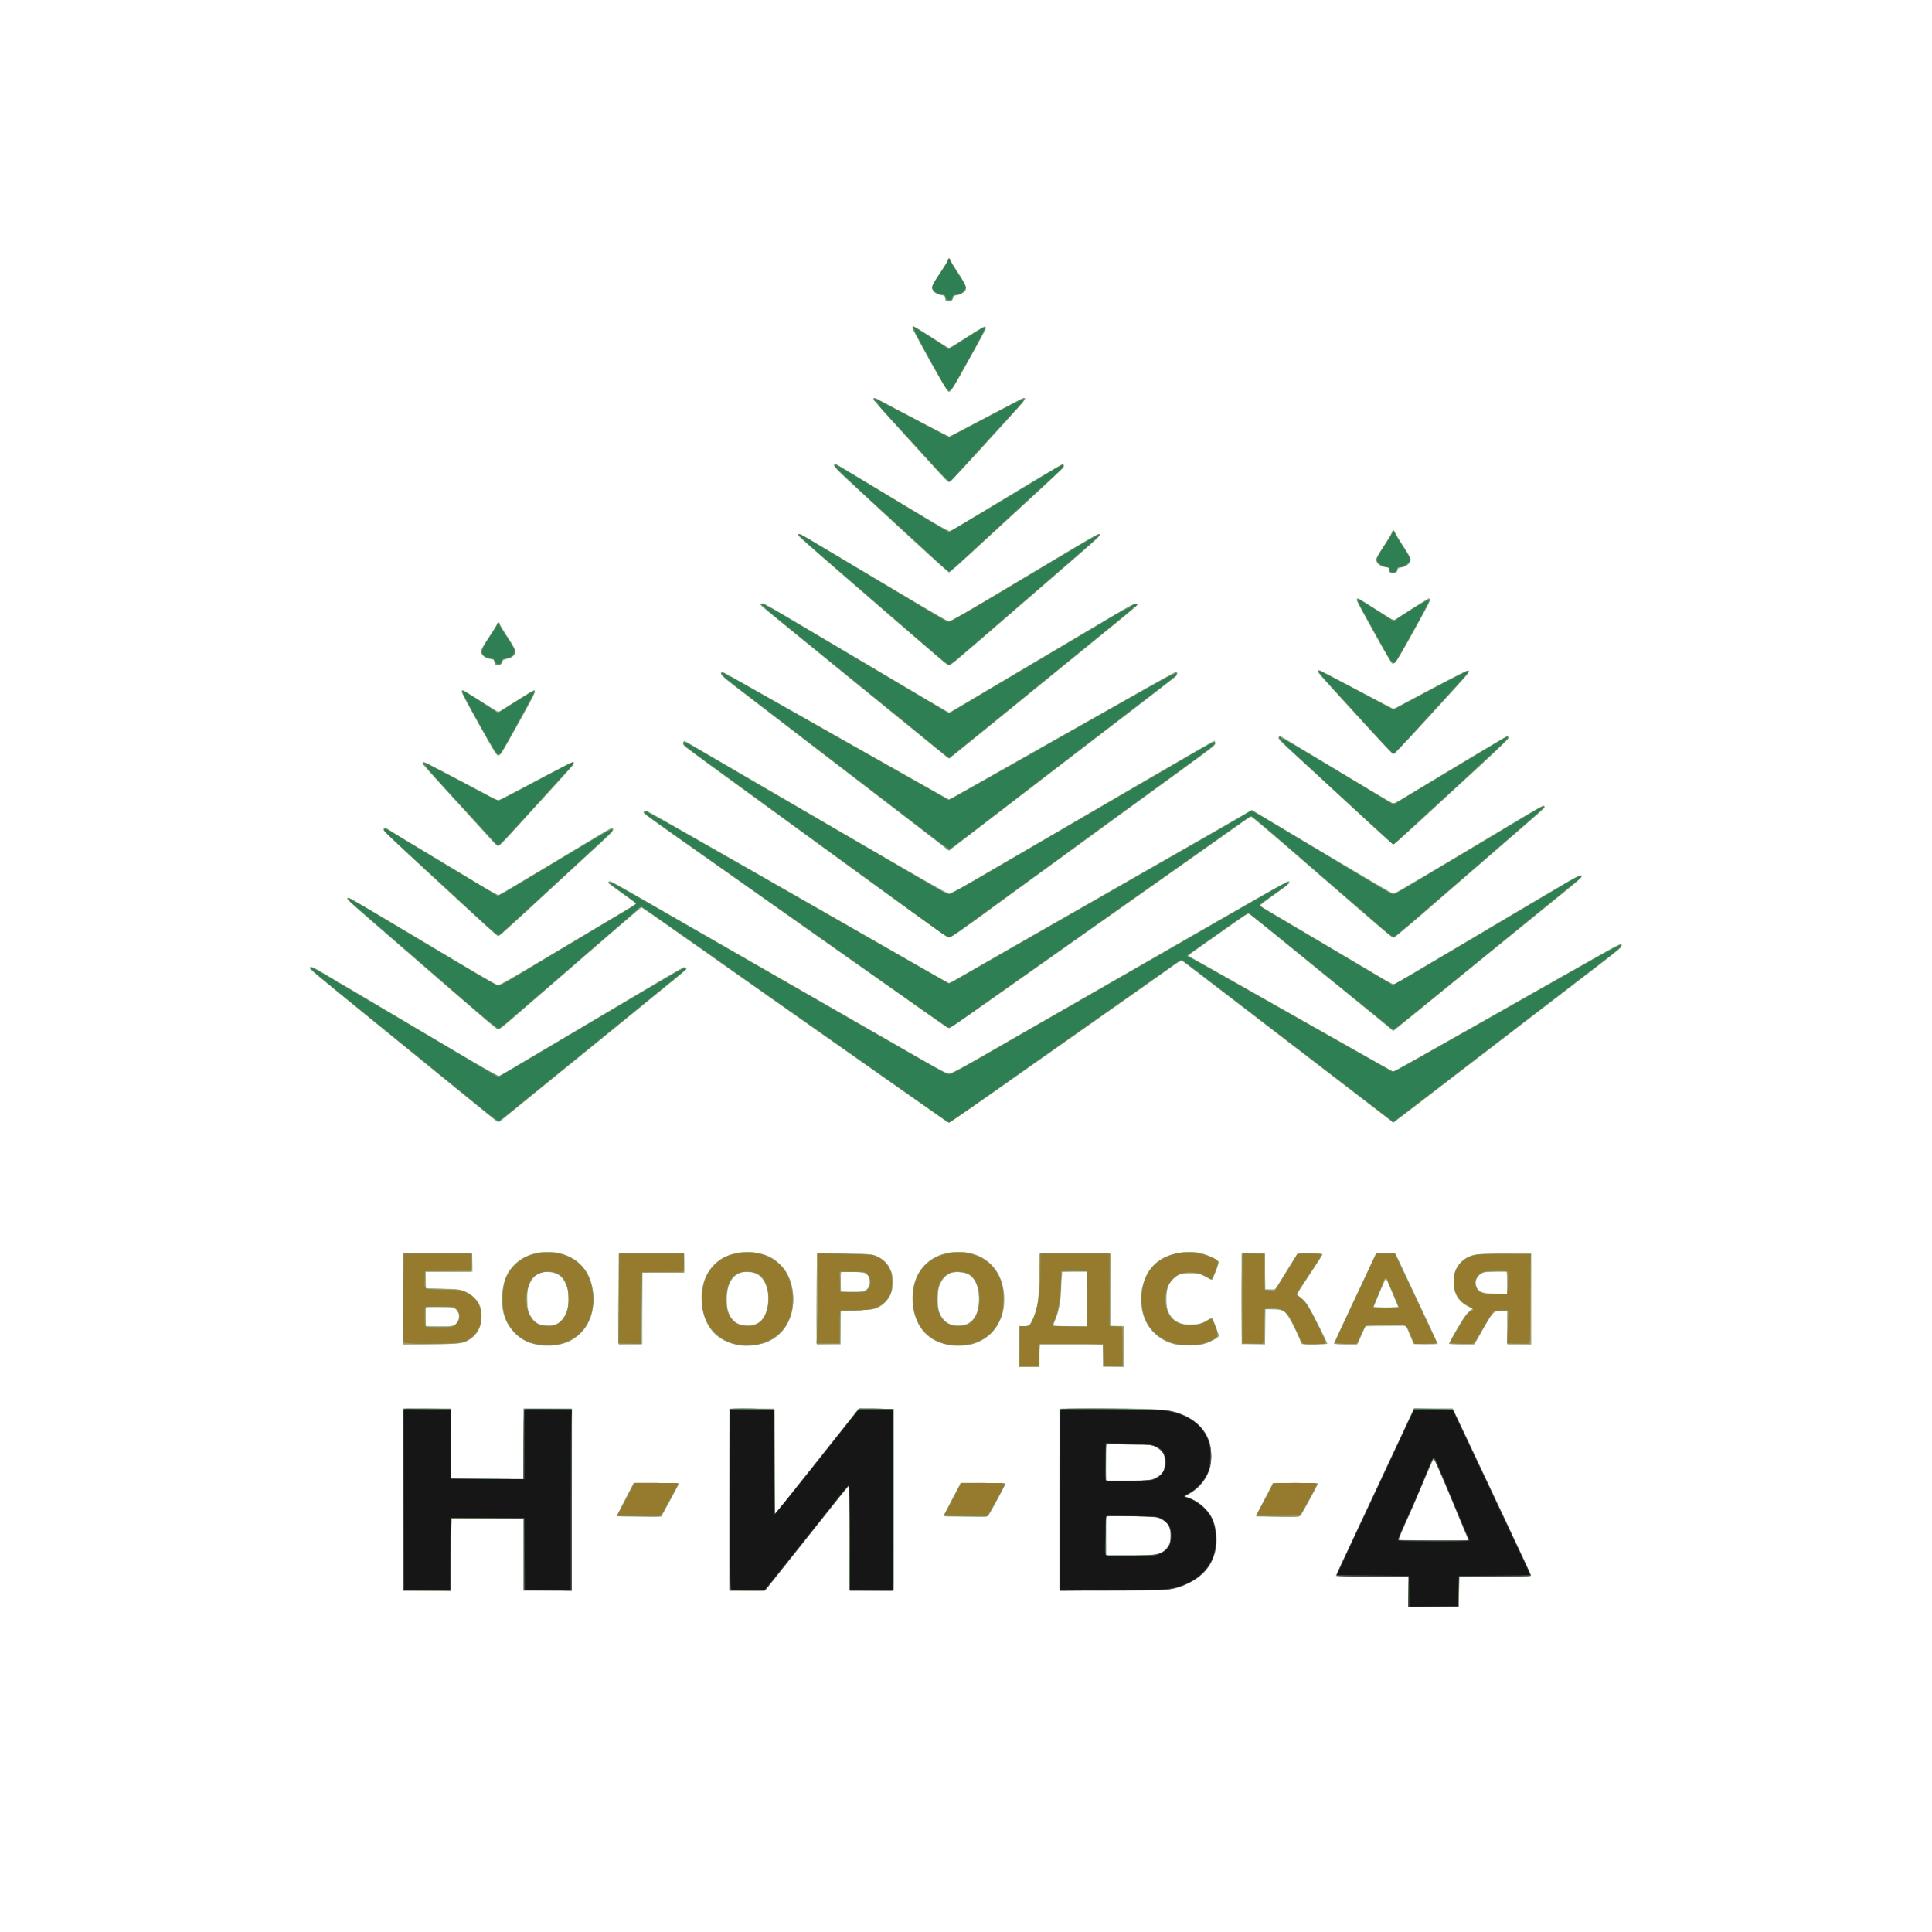 <?xml version="1.0" encoding="utf-8"?> <svg xmlns="http://www.w3.org/2000/svg" xmlns:xlink="http://www.w3.org/1999/xlink" version="1.1" id="Layer_1" x="0px" y="0px" viewBox="0 0 2048 2048" style="enable-background:new 0 0 2048 2048;" xml:space="preserve"> <style type="text/css"> .st0{fill:#BDD0BE;} .st1{fill:#95B29E;} .st2{fill:#A89A5D;} .st3{fill:#609478;} .st4{fill:#967A2D;} .st5{fill:#2E7F54;} .st6{fill:#48494B;} .st7{fill:#161617;} </style> <g transform="matrix(.1 0 0 -.1 0 2048)"> <path class="st0" d="M10044,17718c-4-13-43-76-86-140c-65-96-79-123-76-149c4-39,41-69,95-78c32-5,39-11,41-33c6-48,76-46,86,3 c4,23,11,29,31,29c28,0,85,26,97,44c21,31,5,73-68,184c-42,63-80,126-85,139C10068,17746,10053,17747,10044,17718z M9670,17005 c0-22,355-658,374-670c11-7,22-6,33,1c21,13,373,642,373,667c0,9-5,17-11,17c-12,0-141-78-283-172c-49-32-93-58-97-58 c-5,0-28,13-51,29c-137,93-311,201-324,201C9677,17020,9670,17013,9670,17005z M9260,16246c0-7,124-150,276-317 c153-167,329-361,392-431c64-71,123-128,132-128c10,0,170,167,356,372c496,543,474,518,438,518c-14,0-650-330-755-391l-36-21 l-309,162c-170,89-344,182-386,206C9288,16262,9260,16270,9260,16246z M10930,15366c-184-111-449-270-588-355 c-140-84-262-156-273-158c-13-4-67,23-157,77c-75,46-341,206-590,356c-250,151-460,274-468,274c-35,0-4-44,97-136 c195-180,708-652,896-826c112-104,208-188,213-188c9,0,94,76,451,406c96,88,237,219,315,290c400,368,454,419,454,435 c0,10-3,20-7,22C11268,15566,11114,15477,10930,15366z M14752,14833c-5-16-44-80-86-143c-72-110-84-138-70-175c8-20,48-40,96-49 c31-6,37-11,40-34c2-20,9-28,28-30c31-3,50,9,54,34c2,13,15,22,42,28c52,12,90,40,98,72c6,22-7,47-73,148c-44,66-85,133-90,149 c-6,15-15,27-20,27S14758,14848,14752,14833z M8460,14811c0-5,7-17,16-26c32-32,555-486,1099-955c106-91,252-217,326-281 s142-118,151-122c21-7,1-23,478,389c217,188,447,386,510,440c558,482,620,538,620,551c0,20-18,16-79-18c-65-36-937-557-1276-761 c-143-86-238-138-250-135c-11,2-367,211-792,465c-424,254-778,462-787,462S8460,14816,8460,14811z M14380,14122c0-10,33-76,73-147 c40-72,122-219,182-327s115-200,124-203c8-3,24,4,37,17c25,26,352,610,361,646c3,13,3,26-1,29c-6,7-73-32-257-153l-127-82l-118,75 c-66,41-149,95-185,119C14396,14144,14380,14149,14380,14122z M8064,14079c-9-15-24-1,341-297c153-125,320-261,371-302 s148-120,215-176c68-55,248-201,399-324s347-282,435-354c88-71,175-142,193-158c18-15,37-28,42-28s84,62,177,138 c92,75,222,181,288,234c66,54,163,132,215,175s131,107,176,143c44,36,172,139,284,230c195,159,283,230,678,553 c100,82,182,153,182,158c0,29-71-3-268-120c-224-132-638-378-1032-611c-530-314-597-354-641-381c-25-16-51-29-57-29 c-10,0-267,150-812,475c-85,50-231,137-325,192c-93,55-314,186-490,291c-176,104-330,193-342,196C8080,14088,8069,14086,8064,14079 z M5264,13858c-9-18-43-71-74-118c-69-103-90-142-90-170c0-33,42-68,93-75c40-6,46-10,49-34c2-20,9-27,31-29c32-4,57,13,57,38 c0,13,11,19,39,24c53,8,94,44,94,82c0,19-26,69-81,152c-45,68-82,130-82,137C5300,13893,5280,13889,5264,13858z M13970,13366 c0-17,24-44,299-347c403-442,493-539,501-539c9,0,149,149,510,545c284,311,304,335,291,348c-9,9-272-124-642-324 c-80-44-150-79-157-79c-11,0-366,185-654,341c-70,38-132,69-138,69C13975,13380,13970,13374,13970,13366z M7642,13339 c2-15,36-49,108-104c58-45,377-290,710-545c1194-916,1337-1025,1468-1127l132-103l108,83c59,46,244,189,412,317 c168,129,402,308,520,399c214,164,311,238,592,454c80,61,235,180,345,264c405,311,438,338,441,361c2,13-2,22-9,22s-67-31-134-69 c-66-38-228-129-360-204c-132-74-424-239-650-367c-225-128-464-263-530-300s-201-114-300-170c-341-194-425-240-435-240 c-11,0-66,31-660,367c-223,126-547,309-720,407s-470,266-659,373c-189,108-352,198-363,201C7642,13362,7639,13358,7642,13339z M4896,13161c-4-5-3-17,0-28c17-45,361-656,373-661c30-12,40,3,181,258c32,58,94,170,139,250c80,144,94,180,67,180 c-7,0-95-52-194-115l-181-115l-172,110C4904,13172,4903,13173,4896,13161z M13554,12665c-3-8-3-19,1-24c3-6,106-102,228-213 c122-112,316-291,432-398c409-379,543-500,557-500c12,0,179,150,578,520c58,53,129,119,159,146c279,253,476,443,479,462 c2,12-1,22-7,22c-5,0-155-87-333-194c-295-177-802-483-855-516c-20-13-33-7-160,70c-76,46-322,194-548,330 c-225,136-432,261-459,279C13570,12684,13562,12686,13554,12665z M7243,12614c-12-33-51-3,587-467c129-94,375-273,545-397 c1240-905,1664-1210,1686-1210c21,0,115,65,489,339c88,64,600,437,730,531c58,42,373,271,700,510c327,238,657,478,732,533 c169,123,178,131,171,157c-3,11-7,20-10,20s-145-82-316-181c-172-100-386-224-477-277c-91-52-212-123-270-157s-231-136-385-225 c-286-166-391-227-665-387c-248-145-519-303-600-350c-41-23-86-43-100-43c-15,0-120,55-245,128c-121,71-501,292-845,492 c-521,303-1686,981-1713,997C7253,12629,7247,12624,7243,12614z M6025,12384c-102-52-385-200-554-291c-96-51-181-93-189-93 c-9,0-61,24-116,54c-372,198-658,346-671,346c-8,0-15-5-15-11c0-13,8-22,320-364c129-142,284-312,344-379s115-125,123-129 c20-12,38,2,122,95c42,47,125,139,185,204c236,257,476,521,497,548C6103,12404,6083,12413,6025,12384z M16190,11847 c-1012-607-1402-837-1420-837c-17,0-1386,810-1471,870c-26,18-26,18-85-17c-32-20-642-369-1354-776c-1158-661-1402-801-1709-979 c-46-26-87-48-91-48s-168,93-366,206c-197,114-721,413-1164,667c-443,253-978,559-1190,680c-499,286-496,285-511,270 c-10-10-9-16,1-28c7-8,119-90,249-182c130-91,310-219,401-283c239-169,1749-1234,2125-1498c176-124,347-245,380-269 c37-27,68-43,80-40c19,3,253,166,1548,1081c131,92,330,232,647,456c91,64,296,208,455,321c160,113,322,227,360,254 c39,27,93,66,122,87s58,38,65,38c8,0,225-183,484-407c259-225,592-513,740-640c148-128,276-233,285-233c15,0,278,221,619,521 c41,36,278,241,525,454c248,214,453,394,457,399c8,13,1,26-15,26C16350,11940,16275,11898,16190,11847z M4066,11701c-4-5-3-17,0-25 c7-19,1192-1116,1213-1124c7-2,145,120,401,358c231,214,723,667,783,720c23,21,37,42,37,58c0,18-4,23-16,18c-14-5-328-193-926-555 c-147-88-272-161-277-161s-85,46-178,102c-92,55-343,207-558,336c-214,129-405,245-424,258C4082,11712,4074,11714,4066,11701z M16470,11048c-351-208-831-492-915-543c-38-23-231-137-427-253l-358-212l-237,142c-131,77-263,155-293,173 c-157,92-876,518-880,522c-6,7,24,30,180,141c115,82,153,122,117,122c-7,0-130-67-273-148c-502-287-1232-706-1484-852 c-140-81-487-280-770-442s-634-363-779-447c-165-94-274-151-291-151c-18,0-137,62-321,168c-499,286-1043,599-1284,737 c-126,73-417,239-645,370s-489,281-580,333s-255,147-365,210s-241,139-292,168c-50,30-98,54-107,54c-49,0,13-55,212-189 c34-23,62-45,62-49c-1-4-92-61-203-127s-433-258-716-427c-301-180-525-308-539-308s-39,8-56,19c-900,539-1484,885-1512,897 c-33,14-35,14-32-2c4-21,18-33,673-599c570-492,689-596,817-707c49-43,97-78,107-78c16,0,53,23,87,55c11,10,224,195,510,441 c88,77,236,205,330,286c507,438,590,508,601,503c7-2,89-58,181-123s334-235,537-378c410-289,642-452,970-683 c121-85,301-212,400-281c99-70,241-169,315-221c74-53,281-198,460-324c179-125,336-236,349-247c13-10,31-18,40-18 c15,0,256,167,881,608c85,60,254,179,375,264s299,210,395,278s265,186,375,263s253,178,317,224c76,55,122,82,130,77 c7-5,69-51,138-104s292-224,495-380c204-156,494-379,645-495s429-329,618-474l343-263l122,93c121,93,860,659,1227,941 c335,258,819,629,934,717c125,96,150,124,129,144c-6,7-69-26-193-98c-30-18-95-55-145-82c-49-28-344-195-655-370 c-311-176-757-429-992-562l-427-242l-123,70c-68,38-307,173-533,301c-369,209-750,425-1076,609c-64,36-189,107-277,156 c-89,50-162,93-162,96s35,30,78,59c42,30,184,130,315,222c238,168,239,168,262,151c13-10,99-80,192-155c92-75,222-181,288-235 c67-54,190-154,274-223c85-69,217-176,295-239s214-175,304-248l162-134l278,226c517,422,697,568,1383,1124c267,216,339,279,339,293 C16770,11218,16698,11183,16470,11048z M3280,10222c0-4,15-22,33-39c27-26,642-528,1161-948c250-203,601-489,705-573 c51-42,96-78,100-79c5-2,135,101,497,396c43,36,135,111,204,166c127,104,634,516,1063,865c131,106,236,198,234,204s-10,12-18,14 c-14,3-232-124-869-503c-140-84-356-212-480-285c-344-203-489-289-558-332c-35-22-69-37-76-35c-6,3-86,49-176,102 c-91,54-334,198-540,320s-557,330-780,462s-419,248-437,257C3309,10231,3280,10235,3280,10222z M5674,7195c-126-27-243-115-299-225 c-49-98-68-256-45-381c14-78,71-186,127-243c137-139,385-174,579-82c167,79,254,231,254,445c0,159-42,274-134,366 C6042,7189,5858,7235,5674,7195z M5908,6971c46-23,76-61,97-120c46-131,19-297-62-373c-38-36-73-48-142-48c-83,0-135,30-175,100 c-28,51-31,64-34,166c-4,107-3,114,26,176c32,67,67,100,123,117C5788,7003,5861,6995,5908,6971z M7771,7190 c-230-61-366-285-331-547c32-240,154-376,380-420c69-14,97-15,172-5c255,32,418,222,418,487c0,197-82,356-227,441 C8079,7207,7907,7225,7771,7190z M8019,6975c76-39,124-141,124-260c0-132-51-239-130-271c-18-8-58-14-90-14c-154,1-232,114-217,313 c10,134,55,211,140,243C7891,7003,7977,6997,8019,6975z M10045,7200c-119-25-212-82-280-173c-106-143-124-382-42-560 c77-169,275-272,483-253c180,16,311,101,384,247c58,114,73,242,44,372c-44,193-163,319-345,362C10221,7211,10110,7213,10045,7200z M10259,6975c67-34,109-117,118-232c10-142-36-255-122-294c-48-22-142-25-188-5c-46,19-94,78-112,138c-19,67-19,190,1,257 c21,71,81,137,137,150C10143,7001,10223,6994,10259,6975z M12455,7191c-169-42-277-138-329-291c-67-200-30-404,99-539 c101-106,206-146,385-145c91,1,127,6,175,23c69,25,135,66,135,84c0,16-59,169-70,180c-4,5-34-6-65-24c-49-28-71-33-139-37 c-108-6-160,9-212,62c-96,95-99,312-6,409c49,52,99,71,187,71c84,1,122-10,188-53c22-14,41-21,47-15c13,14,70,162,70,184 c0,24-117,82-198,99C12647,7215,12536,7211,12455,7191z M4270,6712v-483l308,3c306,3,307,3,362,29c112,52,164,134,164,259 c1,41-5,93-13,114c-20,58-82,119-154,152c-59,27-71,29-242,34l-180,5l-3,88l-3,87h502l-3,98l-3,97h-735V6712z M4827,6605 c34-24,47-76,29-118c-25-62-45-68-202-65l-139,3l-3,98l-3,97h148C4773,6620,4810,6617,4827,6605z M6555,6895c-3-165-5-381-3-480 l3-180l128-3l127-3v761h451l-3,103l-3,102h-693L6555,6895z M8655,6897c-3-166-5-383-3-482l3-180l127-3l128-3l2,178l3,178l170,5 c144,5,177,8,216,26c56,26,116,86,140,141c50,109,26,263-51,341c-87,86-168,102-516,101h-212L8655,6897z M9177,6980 c51-33,59-116,14-161c-29-29-30-29-155-29h-126v99c0,70,4,101,13,105C8949,7006,9155,6994,9177,6980z M11017,6960 c-6-252-17-330-63-445c-31-76-56-97-111-93l-38,3l-3-217l-2-218h220v240h670v-240h220l-2,218l-3,217h-130l-5,384l-5,383l-371,2 l-371,1L11017,6960z M11520,6709v-291l-167,3c-93,2-173,5-179,7c-8,2-2,26,16,70c35,82,60,220,60,328c0,45,3,102,6,128l7,46h257 V6709z M13166,7193c-3-4-6-222-6-485v-478h250v372l89-4c71-2,95-7,118-24c27-19,110-170,161-291l23-53h134c75,0,135,4,135,9 c0,19-184,378-217,423c-19,26-49,57-68,68c-19,12-35,25-35,29c0,5,62,102,138,217c160,241,162,220-27,219h-105l-89-140 c-48-77-102-164-119-193c-30-53-30-53-82-50l-51,3l-5,190l-5,190l-116,2C13225,7198,13170,7196,13166,7193z M14581,7182 c-8-15-122-257-204-432c-14-30-73-156-131-280c-58-123-106-228-106-232c0-5,57-7,126-6l127,3l40,93l40,92l191,2c105,1,202,2,216,2 c22,1,29-10,65-96l40-98h128c70,0,127,3,127,6c0,6-317,682-410,877l-42,87h-99C14605,7200,14589,7197,14581,7182z M14707,6903 c3-10,30-75,59-145c30-70,54-129,54-132s-59-6-131-6s-129,4-127,8s30,72,62,150s63,142,68,142S14703,6912,14707,6903z M15745,7190 c-147-8-205-29-268-100c-53-58-67-103-67-207c0-126,51-208,160-256c40-18,43-21,25-31c-38-22-72-68-153-209c-45-78-82-146-82-150 s61-6,136-5l137,3l89,155c49,85,97,163,107,173c13,13,35,19,82,20l64,2v-350l128-3l127-3v971l-182-2 C15947,7197,15811,7194,15745,7190z M15977,6883l-2-118l-125,3c-147,3-177,15-199,78c-13,37-12,44,5,80c30,61,67,74,206,74h117 L15977,6883z M4270,4585v-965l118-1c64-1,179-3,255-5l137-3v317c0,174,3,347,7,385l6,67h757v-760l138-1c75-1,190-3,255-5l117-3 l2,915c1,503,2,938,3,967v52l-257,3l-258,2v-745l-386,3l-386,2l3,368l4,367l-258,3l-257,2V4585z M7730,4587v-964l176-6 c97-3,185-2,194,1c20,8,58,55,775,961l120,152l3-554l2-554l218-6c119-4,227-4,240-1c22,6,22,6,20,968l-3,961l-185,3l-185,2l-46-57 c-155-194-695-874-758-955c-42-53-79-97-83-98c-5,0-8,250-8,555v555h-480V4587z M11230,4586v-964l408-4c484-5,742,4,827,26 c84,23,191,76,253,125c70,56,115,120,149,211c24,65,28,90,28,180c-1,127-21,198-80,285c-46,67-141,137-214,159l-44,12l54,32 c106,61,178,149,210,254c18,58,21,87,17,174c-4,94-8,110-41,178c-62,125-187,219-343,260c-114,30-243,36-731,36h-493V4586z M12255,5139c72-36,97-83,93-171c-4-84-24-113-100-151c-56-28-60-29-276-34c-121-3-226-4-233-1c-11,4-13,43-11,198l3,192l237-4 C12200,5165,12206,5164,12255,5139z M12275,4390c95-29,141-100,133-209c-5-73-40-130-94-156s-162-35-386-34h-198v419l253-4 C12139,4404,12250,4398,12275,4390z M14945,5458c-57-123-297-635-566-1210c-121-258-219-470-219-473s173-5,385-5h385l2-162l3-163 h530l3,163l2,162h380c254,0,380,3,380,10c0,9-285,617-776,1658l-53,112h-412L14945,5458z M15323,4735c63-148,138-328,166-398 s58-141,66-157l16-30h-371c-289,0-370,3-370,13c0,6,23,64,51,127c88,198,301,694,306,713c3,10,9,15,14,10 C15205,5009,15260,4884,15323,4735z M6627,4589c-48-93-85-174-82-180c4-5,102-9,235-9h229l88,162c48,89,91,170,95,180 c7,17-6,18-235,18h-242L6627,4589z M10140,4678c-24-46-64-124-91-174s-46-94-42-97c3-4,109-7,233-7c170,0,230,3,238,13 c14,17,182,330,182,339c0,5-108,8-239,8h-239L10140,4678z M13403,4586c-51-96-93-177-93-180s105-6,234-6c175,0,236,3,244,13 c15,19,182,329,182,338c0,5-107,9-237,9l-238-1L13403,4586z"></path> </g> <g transform="matrix(.1 0 0 -.1 0 2048)"> <path class="st1" d="M10050,17726c0-8-38-71-86-141c-67-101-84-134-82-158c4-38,41-67,96-74c38-5,42-8,42-35c0-28,2-29,37-26 c30,2,38,8,43,28c5,19,14,26,44,31c52,8,90,39,94,75c2,23-15,58-77,153c-44,67-83,131-86,142C10068,17743,10050,17747,10050,17726z M9675,16998c4-13,87-167,184-343c135-243,183-321,198-323c25-4,35,12,221,349c72,130,140,251,151,270c23,37,27,69,10,69 c-6,0-92-52-191-115s-184-115-188-115c-5,0-90,52-188,115c-99,63-185,115-191,115C9673,17020,9671,17012,9675,16998z M9260,16251 c0-14,46-67,355-406c165-180,329-361,365-402c35-40,70-73,78-73c18,0,17-1,367,384c422,464,435,479,435,493c0,21-18,16-104-31 c-45-24-124-66-176-94c-52-27-189-100-304-161c-114-61-211-111-215-111s-181,92-394,205s-392,205-397,205 C9264,16260,9260,16256,9260,16251z M8840,15554c0-19,34-56,143-156c67-62,269-248,447-413c441-407,620-569,629-573 c4-1,107,88,227,199c203,188,367,338,683,629c202,186,295,274,305,288c5,8,4,18-2,24c-11,11-100-41-817-475 c-181-110-344-209-362-219c-32-19-32-19-575,308c-299,179-567,342-596,360C8874,15557,8840,15569,8840,15554z M14754,14834 c-4-14-42-79-85-145c-45-67-79-129-79-143c0-32,53-73,100-78c30-2,35-7,38-30c6-47,82-50,82-3c0,24,17,35,55,35c35,0,85,46,85,78 c0,16-31,73-79,147c-44,66-82,130-86,143C14776,14868,14762,14866,14754,14834z M8460,14810c0-5,91-89,203-186 c111-97,229-200,262-228c653-569,1120-966,1135-966c11,0,52,28,92,62c68,58,364,314,1003,867c143,124,294,254,335,290 c160,137,199,181,151,168c-21-5-206-115-1039-614c-288-172-532-313-543-313s-36,11-57,24c-20,13-318,192-662,396 c-344,205-676,404-739,441C8491,14818,8460,14831,8460,14810z M14385,14131c-7-13-7-13,191-372c91-163,171-302,179-309 c11-9,19-7,38,12c36,36,370,646,363,664c-3,9-11,12-18,8c-25-14-234-147-300-191l-67-44l-98,64c-90,58-179,115-252,160 C14403,14134,14389,14137,14385,14131z M8081,14054c13-14,188-159,389-322c200-164,414-337,475-387c60-49,295-240,520-423 c226-183,450-365,498-405c49-40,91-73,95-75c4-1,115,86,247,193c132,108,332,271,445,362c113,92,237,193,275,225 c39,31,149,121,245,199c490,397,790,644,790,651c0,16-45,7-89-18c-71-42-988-584-1261-747c-47-28-155-92-240-142 c-85-51-212-126-282-168l-127-75l-178,105c-98,58-297,176-443,263c-146,86-366,217-490,290s-355,211-515,305 c-340,202-327,195-356,195C8057,14080,8057,14080,8081,14054z M5270,13867c0-7-38-70-85-141c-47-70-85-136-85-146 c0-46,30-71,102-84c31-6,37-11,40-34c3-24,7-27,38-27c28,0,35,4,40,24c4,18,17,27,48,36c118,35,121,67,17,223c-42,62-80,124-85,137 C5290,13881,5270,13889,5270,13867z M13970,13361c0-10,25-38,465-520c179-196,327-351,337-351c13,0,321,330,756,811 c45,50,52,69,26,69c-15,0-348-173-665-346l-117-63l-123,66C14026,13358,13970,13386,13970,13361z M7645,13350c-10-16,14-43,98-107 c45-35,136-104,202-155c66-50,410-314,765-587c355-272,797-611,982-753c186-143,340-263,343-269c4-5,12-9,20-9s153,107,322,237 s355,273,413,317c147,113,381,292,728,559c164,125,380,291,482,369c426,326,480,370,480,389c0,11-3,19-7,19c-13-1-124-63-1333-748 c-102-58-239-135-305-172c-66-38-267-151-448-253l-327-186l-138,78c-164,93-754,426-1625,920c-351,198-640,361-642,361 S7649,13356,7645,13350z M4902,13130c5-17,46-95,90-173s120-215,169-303c93-169,107-188,131-179c13,5,67,94,164,270 c15,28,69,125,121,217c90,162,105,198,82,198c-9,0-266-159-363-224c-10-7-66,24-195,107c-100,65-188,117-196,117 C4894,13160,4893,13154,4902,13130z M13555,12670c-10-17,15-44,237-247c118-109,384-354,592-545c207-192,381-348,387-348 c10,0,73,56,499,450c146,135,368,339,493,454c146,134,227,215,224,225c-2,9-9,15-17,13c-12-3-517-304-1022-611 c-93-55-172-101-177-101s-94,51-198,114C13465,12742,13564,12684,13555,12670z M7240,12601c0-21,40-51,535-411 c154-112,411-299,570-415c1165-851,1699-1235,1714-1235c21,0,189,118,516,360c44,32,395,288,715,520c58,42,287,209,510,371 c223,163,531,387,685,499c380,276,395,288,395,311c0,27-15,24-89-20c-36-21-196-114-356-206c-159-92-342-198-405-235 s-403-235-755-440s-764-445-915-533c-158-93-285-160-300-160s-371,201-880,498c-470,274-1075,626-1345,783 c-269,157-507,296-527,309C7262,12625,7240,12626,7240,12601z M4480,12392c0-12,77-99,355-403c138-150,292-319,344-376 c51-57,96-103,100-103c13,1,51,41,251,260c112,124,223,245,246,270c181,197,304,337,304,348c0,21-19,14-134-47 c-61-32-236-124-388-205l-277-146l-163,86C4490,12410,4480,12415,4480,12392z M16230,11867c-69-41-267-158-440-262 s-443-265-600-358s-296-177-310-187s-43-27-65-38c-35-18-44-18-70-7c-17,7-354,207-749,444c-396,237-724,431-729,431s-21-8-35-19 c-15-10-317-184-672-386s-685-391-735-420c-49-29-328-189-620-355c-291-167-666-381-832-476c-166-96-307-174-313-174 c-5,0-180,97-387,217c-920,527-2799,1600-2814,1605c-20,8-44-6-35-20c3-6,129-97,279-203c149-105,331-233,402-284 c180-127,432-305,1205-850c366-258,817-576,1003-707c185-131,342-238,348-238s116,74,243,163c127,90,393,278,591,417 s428,301,510,360c83,59,274,194,425,300c301,212,514,362,775,546c94,66,233,165,310,219s186,132,243,172c90,65,106,73,120,61 c9-7,82-69,162-138c135-115,238-205,655-567c624-541,664-575,681-571c11,3,294,241,449,378c67,59,250,218,635,550 c173,150,359,310,413,357c84,73,116,113,89,113C16358,11940,16298,11907,16230,11867z M6435,11678c-170-106-1133-682-1147-685 c-9-3-103,47-215,115c-109,65-375,225-591,356c-216,130-397,236-402,236c-39,0,25-67,332-350c188-173,381-351,428-395 c286-266,425-390,439-393c10-2,176,143,431,379c697,642,790,729,790,744C6500,11711,6485,11709,6435,11678z M16635,11142 c-202-118-1798-1064-1841-1092c-20-12-51,4-390,205c-203,120-400,237-439,260c-180,108-562,333-582,344c-13,6-23,17-22,24 c0,7,70,61,155,121c85,59,154,112,154,116c0,35,7,39-1500-828c-129-74-433-248-675-387s-559-321-705-405c-745-428-717-413-750-402 c-16,6-150,80-297,165c-376,217-751,432-1723,989c-465,267-953,547-1085,623c-479,276-465,269-478,256c-8-8-8-14-2-19 c121-83,285-205,285-213c0-5-8-13-17-17c-17-7-689-408-1192-710c-139-84-234-135-250-135s-318,175-791,459 c-421,252-775,460-787,462c-13,2-23,0-23-6c0-5,129-122,288-258c158-137,357-309,442-384c85-74,233-203,329-285 c96-83,253-219,350-302c97-84,183-153,193-153c9,0,70,46,135,103c65,56,247,212,403,347s323,279,370,321c47,41,196,171,332,288 c136,116,250,216,253,221c4,6,13,10,21,10s152-98,322-217c169-119,388-274,487-343c99-70,326-229,505-355s467-328,640-450 s537-378,807-568c271-191,498-347,504-347c9,0,231,153,752,521c299,211,592,417,1107,779c261,184,501,353,534,377 c32,24,62,43,67,43s75-51,155-112c157-121,193-149,349-268c763-585,1030-790,1358-1042l388-298l342,262c188,144,403,310,479,368 c75,58,176,135,225,172c48,38,282,216,518,398c237,182,493,378,570,437c215,164,285,223,285,239c0,32,58,62-905-482 c-60-34-191-108-290-164s-229-130-290-165c-60-34-281-158-490-277c-468-265-445-253-464-241c-9,6-225,128-481,273 c-256,144-566,320-690,390c-221,126-908,514-964,545c-28,15-28,15,275,229c167,117,314,219,325,226c19,12,26,9,70-28 c27-23,335-273,684-557c349-283,672-546,716-585l82-69l113,92c63,50,250,202,415,337c166,135,393,319,504,410 c112,91,283,229,379,308c97,79,232,189,301,244c222,180,290,239,290,249C16770,11212,16730,11197,16635,11142z M3285,10221 c-7-12-73,43,1080-894c717-583,695-565,819-667c87-71,100-79,115-67c56,48,807,659,905,737c88,70,1041,846,1071,872 c13,11-15,30-33,23c-8-3-107-60-220-128c-114-68-297-177-407-242s-333-197-495-293s-394-233-515-305c-121-71-241-143-266-158 c-25-16-50-29-56-29s-334,192-729,426c-396,235-807,478-914,542c-107,63-224,132-259,154C3314,10231,3295,10237,3285,10221z M5725,7203c-102-14-196-57-264-123c-96-93-135-201-136-370c0-161,31-251,124-352c86-94,205-141,358-140c152,0,264,44,352,137 c89,94,131,208,131,355C6290,7037,6050,7246,5725,7203z M5873,6989c21-5,53-23,71-39c97-86,114-316,32-439c-44-66-82-83-182-79 c-70,3-85,7-117,30c-20,16-48,53-64,85c-25,53-28,68-27,158c1,157,46,247,140,280C5773,7002,5822,7003,5873,6989z M7825,7199 c-244-41-385-218-385-484c0-330,229-535,553-494c214,27,352,151,402,363c30,127,8,291-55,401c-35,61-110,134-169,165 C8072,7200,7941,7219,7825,7199z M7992,6990c110-31,175-182,149-343c-25-149-92-217-215-217c-83,0-123,16-165,66 c-47,57-65,129-59,238C7713,6935,7827,7035,7992,6990z M10036,7194c-94-21-149-48-215-110c-101-93-145-205-145-369 c0-334,220-530,556-494c157,17,290,107,356,241c41,84,54,146,54,253c-1,254-137,431-370,481C10189,7213,10125,7213,10036,7194z M10268,6970c80-45,119-150,109-297c-6-103-34-164-95-210c-40-30-49-33-118-33c-117,0-173,38-210,142c-20,57-20,216,1,279 c21,61,70,116,120,135C10129,7005,10218,6998,10268,6970z M12475,7194c-181-39-299-143-351-310c-24-77-26-95-22-202 c6-126,23-184,79-268c57-85,164-156,274-183c64-16,225-16,290,0c51,12,124,45,159,72c19,14,19,16-14,103c-18,49-37,93-41,98 s-28-5-54-22c-135-89-341-52-405,74c-22,43-25,62-25,154c0,115,14,156,71,214c51,50,81,60,180,61c86,0,95-2,162-37l70-37l37,91 c20,50,34,97,31,104c-8,22-123,74-195,90C12638,7213,12565,7213,12475,7194z M13751,7180c-7-8-62-95-123-192l-109-178h-109v380 h-249l2-477l2-478l122-3l123-3l2,188l3,188l37,3c21,2,63-2,95-7c49-9,64-17,94-51c31-33,110-190,148-292c11-28,11-28,146-28 c74,0,135,2,135,5c0,4-47,100-105,214c-84,167-113,216-148,247c-24,21-51,44-61,49c-15,9-1,35,123,222c78,117,141,214,141,217 s-57,6-127,8C13789,7194,13762,7192,13751,7180z M14575,7165c-7-16-74-159-149-318c-75-158-136-289-136-291s-34-74-75-160 s-75-159-75-161c0-3,55-5,123-5h123l46,100l46,100h428l41-97l41-98l126-3c69-1,126-1,126,1s-100,217-223,478l-223,474l-103,5 C14588,7195,14588,7195,14575,7165z M14759,6780c34-79,61-148,61-152s-58-8-130-8c-71,0-130,3-130,6s25,64,55,136 c30,71,55,133,55,137c0,8,22,32,26,28C14697,6926,14725,6860,14759,6780z M4270,6709v-480l303,3c340,4,360,8,440,78 c115,102,124,304,17,411c-75,75-130,91-342,97l-178,5v177h489l3,88c2,48,2,90,0,95c-2,4-167,7-368,7h-364V6709z M4841,6592 c41-46,37-106-12-151c-21-19-34-21-171-21h-148v98c0,54,3,102,8,106c4,4,71,6,150,4C4812,6625,4812,6625,4841,6592z M6560,6710 v-481l123,3l122,3l3,378l2,377h440v200h-690V6710z M8660,6711v-481h250v358l168,4c186,4,232,16,301,81c57,54,81,119,81,217 c0,69-5,95-24,135c-29,62-76,107-141,137c-48,22-62,23-342,26l-293,3V6711z M9165,6986c40-17,55-42,55-91c0-92-46-118-207-113 l-98,3l-3,108l-3,107h111C9093,7000,9142,6995,9165,6986z M11020,7002c0-270-20-404-78-522c-27-55-27-55-80-58l-52-3v-117 c0-64-3-161-7-215l-6-98l109,3l109,3l3,118l3,117h668l3-117l3-118l108-3l107-3v431h-140v770h-750V7002z M11520,6710v-290h-180 c-99,0-180,2-180,5c0,2,13,37,29,78c40,101,52,168,58,345l6,152h267V6710z M15601,7169c-124-40-191-140-191-283 c1-116,52-201,153-252l48-25l-48-47c-38-38-179-264-201-323c-2-5,57-9,131-9h135l83,148c113,198,119,205,203,210l66,4v-362h250v960 l-282-1C15693,7189,15659,7187,15601,7169z M15980,6880v-120h-101c-167,0-226,27-235,107c-6,47,11,80,55,110c31,21,45,23,157,23 h124V6880z M4270,4585v-965h510v758l183,5c100,3,273,5,385,4l202-1v-766h510v1930h-510v-753l-172,6c-95,4-269,7-385,7h-213v740 h-510V4585z M7737,5544c-4-4-7-439-7-966v-958l192,2l192,3l49,60c26,33,224,282,439,553c215,270,394,492,397,492s5-250,3-555 l-2-555l237,2l238,3v1920l-185,2l-185,3l-445-561l-445-561l-5,559l-5,558l-231,3C7847,5549,7741,5547,7737,5544z M11238,5544 c-5-4-8-439-8-966v-958h553c635,0,667,3,825,81c248,123,352,395,252,662c-37,99-171,218-278,246c-25,7-24,9,29,39 c76,43,153,128,192,209c31,65,32,73,32,188c-1,101-4,129-24,178c-60,152-206,258-416,304c-56,12-177,16-610,20 C11488,5550,11242,5548,11238,5544z M12254,5140c67-35,89-67,94-140c6-76-1-102-39-144c-55-63-94-71-354-71h-230l-3,140 c-2,77,0,164,3,193l7,53l237-3C12199,5165,12207,5164,12254,5140z M12230,4400c77-12,137-49,163-100c14-27,17-53,15-111 c-3-64-7-81-30-111c-15-20-49-47-75-59c-47-23-55-24-313-24h-265l-3,155c-2,85,0,179,3,208l6,52h217 C12067,4410,12194,4405,12230,4400z M14953,5473c-86-187-535-1146-744-1592c-27-56-49-105-49-107s173-4,385-4h385v-318l238-4 c130-2,249-2,264,0c26,4,26,4,33,163l8,159h378c209,0,379,4,379,8c0,7-507,1089-735,1567c-28,61-62,131-75,158l-22,47h-409 L14953,5473z M15315,4759c59-138,131-312,161-386s64-152,75-175c11-22,19-42,16-44c-2-2-171-3-375-2l-371,3l40,95 c22,52,62,142,89,200c26,58,92,210,145,337c54,128,101,230,105,228C15205,5012,15256,4897,15315,4759z M6633,4593 c-48-92-89-170-91-174c-1-3,99-10,224-14c213-7,227-6,244,11c9,11,42,66,73,124c30,58,67,125,81,150s26,51,26,58c0,9-53,12-234,12 h-235L6633,4593z M10153,4698c-18-35-59-113-92-174l-59-112l212-7c116-4,222-6,235-4c17,3,35,25,70,89c75,137,141,260,141,265 c0,3-107,5-238,5h-238L10153,4698z M13490,4752c0-4-40-83-89-175s-86-167-82-167c215-8,426-11,444-6c18,4,44,44,115,174 c51,93,92,172,92,176c0,3-108,6-240,6S13490,4756,13490,4752z"></path> </g> <g transform="matrix(.1 0 0 -.1 0 2048)"> <path class="st2" d="M10050,17724c0-9-38-73-85-143c-47-69-85-136-85-148c0-13,9-32,19-42c18-18,78-41,107-41c6,0,14-14,18-31 c5-27,9-30,38-27c27,2,34,8,36,29c3,23,9,28,47,33c50,8,95,45,95,78c0,13-38,81-85,152c-47,70-85,134-85,142s-4,14-10,14 C10055,17740,10050,17733,10050,17724z M9680,17005c0-21,4-29,197-377c91-164,171-298,179-298c22,0,53,50,229,368 c108,195,164,307,158,313s-76-33-196-110l-186-119l-187,119c-102,65-188,119-190,119S9680,17013,9680,17005z M9260,16252 c0-12,77-99,405-458c411-450,391-430,411-413c15,12,632,686,747,815c34,38,46,64,31,64c-7,0-191-96-541-282 c-133-70-246-128-252-128c-8,0-541,278-761,396C9271,16262,9260,16263,9260,16252z M8850,15541c0-11,61-74,158-162 c86-79,222-205,302-279c456-425,735-675,751-675c10,0,138,110,284,245c147,135,279,256,294,270c106,95,499,458,558,514 c40,38,73,78,73,88s-2,18-4,18c-7,0-1170-700-1181-711c-5-5-14-9-20-9c-11,0-294,169-942,561c-144,88-264,159-267,159 S8850,15552,8850,15541z M14755,14828c-4-11-43-75-86-140c-44-66-79-126-79-135c0-42,53-83,110-83c27,0,30-3,30-31c0-29,2-30,37-27 c30,2,38,8,43,28s13,26,40,28c48,5,100,46,100,79c0,15-31,71-75,138c-41,62-79,125-85,139C14778,14856,14764,14857,14755,14828z M8460,14812c0-10,235-216,1104-966c154-133,324-280,379-328c55-49,107-88,117-88c9,0,192,151,406,336c214,186,448,387,519,449 c490,424,669,582,673,593c10,31,43,50-1034-594c-298-178-551-324-564-324c-18,0-281,154-1446,851C8486,14817,8460,14829,8460,14812 z M14390,14115c0-9,80-160,177-335c119-214,184-322,197-326c26-8,18-20,218,338c175,313,187,338,167,338c-9,0-279-167-360-222 c-13-9-51,12-199,106c-100,64-186,116-191,116S14390,14123,14390,14115z M8065,14070c6-10,54-50,595-490c151-123,345-281,430-350 s339-275,563-458l408-332l138,113c76,61,244,198,372,302c129,105,405,330,614,500s416,338,460,374s116,94,160,130 c276,224,265,214,235,219c-11,2-104-47-217-114c-109-64-259-153-333-197s-205-122-290-172c-85-51-337-200-560-332s-444-263-492-292 l-87-52l-333,197c-183,108-486,288-673,399s-478,284-646,383C8141,14057,8043,14106,8065,14070z M5274,13865c-4-11-46-77-92-147 c-68-102-83-132-78-152c8-32,53-64,96-68c29-2,36-8,44-35c6-24,15-33,30-33c27,0,46,18,46,42c0,11,10,20,25,23c14,3,36,7,50,10 c35,7,65,40,65,70c0,15-26,65-62,118c-34,51-75,114-90,142C5285,13877,5280,13882,5274,13865z M13979,13352c5-10,62-76,127-147 c519-570,650-710,666-710c10,0,115,107,250,256c128,140,304,333,391,428c86,94,157,176,157,182c0,5-5,9-12,9c-12,0-185-90-685-357 l-102-54l-387,206c-214,113-394,205-401,205C13973,13370,13972,13365,13979,13352z M12115,13161c-192-109-559-316-815-461 s-494-280-530-300s-210-118-387-219l-322-182l-43,24c-36,20-472,267-933,527c-55,31-309,175-565,320s-552,312-658,372 c-190,108-239,127-208,82c9-12,80-71,158-131c79-60,211-161,293-224c83-64,238-183,345-265s301-231,430-330 c312-239,621-477,888-681c119-91,234-180,254-196l37-30l73,55c40,31,107,82,148,114c175,134,260,200,525,403 c896,687,1365,1047,1483,1138c73,57,143,110,156,119c28,17,37,36,28,51C12468,13354,12329,13281,12115,13161z M4900,13143 c1-10,81-162,179-338c191-343,200-354,238-298c33,46,353,629,353,642c0,6-3,11-7,11c-9,0-93-51-250-152c-67-43-127-78-134-78 s-20,6-28,13c-23,20-336,217-344,217C4903,13160,4900,13152,4900,13143z M13560,12657c0-8,33-45,73-83c68-65,1004-927,1095-1008 c42-38,43-39,65-20c19,17,165,151,756,693c136,125,382,353,423,394c21,20,23,37,4,37c-8,0-254-145-547-322 c-294-176-560-337-591-356c-32-19-66-32-75-30c-10,3-280,163-601,357c-321,193-587,351-592,351 C13564,12670,13560,12664,13560,12657z M7246,12611c-9-14,2-34,27-52c12-9,114-83,227-166c113-82,513-374,890-648s901-656,1165-848 c264-193,487-352,495-354c23-6,122,63,671,466c42,31,138,101,214,156c250,181,444,322,568,414c28,21,187,137,352,257 c989,718,1025,745,1025,764c0,11-3,20-8,20c-9,0-166-89-522-297c-151-88-536-312-855-497c-319-186-632-368-695-405 c-298-175-688-401-713-412c-35-16-24-21-362,176c-148,87-313,183-365,213c-142,82-632,367-735,427c-49,29-225,132-390,228 s-452,262-637,371c-185,108-339,196-342,196S7249,12616,7246,12611z M4480,12392c0-5,60-73,133-153c329-361,604-664,625-690 c13-16,32-29,42-29c11,0,92,81,207,208c377,413,518,568,555,609c36,41,47,63,30,63c-9,0-358-182-665-347c-120-64-136-70-153-54 c-5,5-130,73-279,151c-148,78-316,166-371,196C4504,12399,4480,12408,4480,12392z M16190,11842c-80-49-392-236-695-417 c-302-180-587-350-632-377c-62-38-86-48-104-43c-13,4-212,121-443,259c-232,139-562,337-734,440l-313,187l-82-49 c-45-27-651-375-1347-772c-1416-809-1640-938-1721-986l-57-34l-393,226c-1346,772-2797,1598-2815,1602c-33,6-36-13-6-35 c27-20,543-385,822-581c74-53,425-300,780-551c1207-851,1585-1117,1598-1125c16-9,13-11,282,179c188,133,1260,889,1640,1157 c74,52,191,134,260,183c69,48,145,102,170,120c582,410,809,571,829,586c13,11,28,19,32,19c8,0,331-274,530-449 c47-42,144-126,215-187c71-62,237-205,369-319c372-322,388-335,396-335c5,0,73,55,151,123c78,67,160,138,182,157 c23,19,129,111,236,204s269,233,360,311c91,79,278,241,415,360c138,119,252,221,253,226C16377,11946,16322,11921,16190,11842z M4070,11687c0-18,98-112,535-513c209-192,444-409,523-481c79-73,148-133,153-133c9,0,47,32,159,136c30,28,116,106,190,174 s164,151,200,184c36,34,119,111,185,171c66,61,149,137,185,171c36,33,97,89,135,124c131,118,169,160,157,172c-7,7-184-94-610-351 l-601-361l-583,351c-321,193-587,355-592,360C4092,11704,4070,11702,4070,11687z M16345,10968c-214-127-437-259-495-293 s-322-191-588-348c-266-158-487-287-491-287c-8,0-82,43-801,470c-234,138-469,277-522,308c-54,32-98,60-98,64c0,3,70,55,155,115 c139,98,177,133,143,133c-7,0-113-58-237-129c-292-167-893-511-1236-709c-148-85-533-306-855-490c-322-185-729-419-905-520 c-245-141-328-185-355-185c-26,0-73,22-190,90c-85,49-326,188-535,308s-468,268-575,330s-348,200-535,307 c-454,261-1105,634-1454,835c-258,148-346,190-312,149c6-7,74-58,151-112s140-101,139-104c0-3-66-44-147-92c-81-47-395-235-699-416 c-620-372-609-365-633-359c-18,4-130,71-1025,607c-504,301-536,320-556,320s33-51,250-238c113-98,275-238,360-312 c471-410,973-840,979-840c13,0,54,31,138,104c44,39,190,166,324,281c134,116,347,300,474,410c127,111,311,269,409,353l177,153 l118-84c64-46,225-159,357-252c274-192,406-285,520-366c76-53,238-168,1025-721c184-129,534-376,778-547c244-172,449-314,456-317 c11-4,156,95,855,588c151,106,338,238,415,292c78,54,184,129,236,166s241,170,420,295c179,126,373,264,433,307l107,78l316-243 c174-133,346-265,383-292c36-28,95-73,131-101s173-133,305-234c270-207,257-197,605-464c140-108,309-237,375-288 c66-50,122-95,123-100c5-10,21,1,292,209c124,95,294,226,378,291c85,64,209,159,275,211c67,51,416,319,776,595 c360,275,668,514,684,529c21,20,27,31,19,39c-10,10-112-45-572-307c-41-24-160-91-265-150c-104-59-323-183-485-275 c-759-430-1080-610-1090-610c-9,0-279,150-690,385c-41,24-280,159-530,300c-250,142-561,317-690,391c-129,73-243,136-252,139 c-10,4-18,10-18,14s35,32,78,61c157,109,449,314,499,352c29,21,57,38,63,38c10,0,206-157,560-445c64-52,441-359,700-570 c41-33,121-98,178-144l102-83l49,38c27,22,138,111,246,199s265,216,348,284c84,68,172,140,197,160s285,232,579,471 c293,239,542,441,552,449c21,15,26,41,7,41C16741,11199,16560,11095,16345,10968z M3292,10216c3-14,96-92,648-541 c156-126,313-255,350-285c344-282,956-778,974-789c21-13,27-10,102,50c80,66,417,340,619,504c61,50,254,207,430,349 c176,143,356,290,400,326c44,37,130,107,190,155c251,202,282,230,257,233c-22,3-200-100-1242-718c-623-370-714-423-730-427 c-11-3-194,99-461,258c-244,145-514,304-599,355c-85,50-317,187-514,304c-198,117-375,219-393,227 C3293,10229,3289,10229,3292,10216z M5711,7199c-119-21-226-82-290-165c-47-62-68-110-87-204c-52-258,62-497,276-581 c70-28,245-38,329-19c210,47,351,237,351,475c0,289-174,483-449,499C5799,7207,5741,7205,5711,7199z M5882,6988 c50-15,85-50,117-118c23-48,26-68,26-160c0-89-4-113-23-155c-50-109-130-149-248-125c-69,15-113,52-145,122c-20,45-24,69-24,158 c0,113,19,175,68,229C5703,6993,5797,7014,5882,6988z M7838,7200c-93-16-157-41-214-83c-126-93-184-220-184-407 c0-297,187-491,475-491c156-1,261,38,352,127c187,185,189,539,4,725C8163,7179,8000,7227,7838,7200z M7995,6989 c110-30,174-187,145-355c-27-155-118-227-259-205c-70,11-116,45-149,111c-22,46-27,71-30,155s0,109,18,158 C7766,6974,7867,7024,7995,6989z M10040,7194c-143-31-255-116-315-238c-89-182-58-445,69-593c89-103,215-148,397-141 c111,4,121,6,193,42c93,46,161,112,204,200c40,82,53,140,54,241C10647,7048,10377,7267,10040,7194z M10264,6975 c79-38,122-149,114-297c-9-177-102-270-249-252c-91,12-154,67-182,158c-18,59-14,201,6,262c23,68,77,129,124,142 C10131,7003,10218,6997,10264,6975z M12514,7200c-262-38-414-220-414-495c0-238,129-413,345-470c73-19,242-20,310-1 c50,13,114,43,149,68c18,14,17,18-15,104c-18,49-36,93-40,97c-3,5-28-5-54-22c-79-50-176-63-269-36c-113,33-166,117-166,264 c0,95,20,158,66,205c58,60,88,71,189,71c84,0,96-3,158-34c41-21,71-31,77-25c15,15,71,166,67,179c-9,22-123,74-199,89 C12636,7211,12596,7212,12514,7200z M14580,7175c-8-21-200-430-349-745c-49-102-86-188-84-192c2-5,57-8,122-8h117l39,88 c21,48,43,93,48,100c7,9,64,12,222,12h212l38-92c21-51,41-97,45-101s61-6,128-5l122,3l-156,330c-86,182-169,359-186,395 c-16,36-48,102-70,147l-39,82l-101,3C14595,7195,14587,7193,14580,7175z M14754,6793c32-76,63-144,69-151c5-7,7-15,4-18 c-9-10-267-9-267,0c0,15,124,306,131,306C14694,6930,14722,6868,14754,6793z M4270,6710v-480h278c301,0,356,7,431,54 c95,60,141,175,120,293c-19,107-76,172-189,218c-36,15-78,19-220,21l-175,3l-3,90l-3,91h491v190h-730V6710z M4813,6619 c30-14,57-59,57-97c0-16-10-44-23-63c-28-42-72-51-225-47l-107,3l-3,108l-3,107h140C4728,6630,4799,6625,4813,6619z M6560,6710 v-480h240v760h450v200h-690V6710z M8660,6710v-481l123,3l122,3l3,176l2,177l168,4c148,3,173,6,219,27c105,47,162,140,163,263 c0,139-53,228-169,282c-43,20-65,21-338,24l-293,3V6710z M9189,6976c45-41,45-131,0-172c-18-16-40-20-150-23l-129-3v224l129-4 C9149,6995,9171,6992,9189,6976z M11017,6943c-5-271-16-341-74-460c-28-58-28-58-80-61l-53-3l-2-172c-1-95-2-191-2-214l-1-43h205 v43c0,24,3,78,6,120l7,77h333c260,0,334-3,335-12c0-7,1-60,2-118l2-105h210l3,212l2,212l-72,3l-73,3l3,383l3,382h-749L11017,6943z M11520,6715v-295h-180c-99,0-180,4-180,9s11,33,24,64c37,82,57,196,63,359l6,147l96,4c53,1,113,4,134,5l37,2V6715z M13165,7038 c-3-84-5-299-3-478l3-325h240l3,188l2,187h53c96-1,138-15,177-57c30-32,110-190,149-295c11-28,11-28,139-28c71,0,131,3,135,6 c3,4-39,96-94,205c-77,155-110,210-147,247c-26,26-55,52-66,57c-17,10-6,30,123,222c77,117,141,215,141,218s-60,5-132,5h-133 l-105-171c-141-230-131-219-191-219h-49v390h-238L13165,7038z M15623,7175c-139-38-213-138-213-289c0-119,54-203,164-258l48-25 l-35-21c-20-11-51-45-70-74c-37-57-157-267-157-274c0-2,60-4,134-4h133l88,155c105,187,124,205,206,205h59v-360h250v960l-277-1 C15747,7189,15661,7185,15623,7175z M15978,6883l3-123h-108c-130,0-174,11-207,51c-39,46-36,99,8,147c34,37,34,37,148,43 c62,3,122,5,133,5C15974,7005,15975,6997,15978,6883z M4277,5544c-4-4-7-439-7-966v-958h510l2,383l3,382l383,3l382,2v-770h510 l-2,963l-3,962h-500l-3-372l-2-373h-348c-191,0-364,3-384,6l-38,7l-2,366l-3,366l-246,3C4394,5549,4281,5547,4277,5544z M7747,5543 c-4-3-7-438-7-965v-958h368l134,168c74,92,209,262,300,377c92,116,230,290,308,388c77,97,146,177,152,177c8,0,10-155,7-552l-4-553 l233-3l232-2v1917l-67,6c-38,4-120,7-183,6h-115l-115-146c-112-143-194-246-585-737l-190-239l-3,555l-2,555l-113,6 C7951,5552,7755,5552,7747,5543z M11240,5538c1-7,0-440-2-963l-3-950l525-3c316-2,556,1,603,7c201,27,370,123,459,261 c85,133,93,363,17,512c-41,81-152,173-241,200c-21,6-38,14-38,17s25,19,55,34c133,70,225,229,225,389c0,234-146,407-399,473 c-93,24-331,34-793,35C11328,5550,11240,5547,11240,5538z M12260,5140c24-14,55-41,68-60c21-31,23-44,20-110c-4-92-21-119-98-157 c-55-28-56-28-292-31l-238-4v393l248-3C12210,5165,12216,5165,12260,5140z M12295,4387c84-37,115-87,115-182c0-78-16-122-59-158 c-59-49-110-57-383-57h-248v203c0,112,3,207,7,211c5,4,125,6,268,4C12217,4405,12261,4402,12295,4387z M14976,5517 c-7-17-83-180-169-362c-85-181-234-501-332-710s-208-444-245-522s-65-144-62-147s176-6,384-6h378v-320h529l3,158l3,157l383,3 c210,1,382,5,382,8c0,7-62,141-385,824c-136,289-290,615-342,725c-51,109-97,203-102,208s-99,10-210,13l-201,4L14976,5517z M15295,4813c48-115,123-295,166-401s86-206,94-222s15-31,15-35c0-3-169-5-375-5s-375,2-375,4c0,7,97,231,118,272 c17,33,207,482,243,572c5,12,12,22,17,22S15247,4927,15295,4813z M6632,4588c-50-95-90-173-89-174s104-4,229-7c228-5,228-5,248,23 c11,15,20,30,20,33s17,36,38,74c68,119,112,205,112,214c0,5-101,9-234,9h-234L6632,4588z M10095,4586l-91-173l226-5 c124-3,230-3,236-1c12,4,177,308,182,335c3,17-13,18-230,18l-233-1L10095,4586z M13475,4718c-11-23-52-101-90-173l-71-132l150-7 c193-8,298-8,312,2c11,6,194,335,194,347c0,3-107,5-237,5h-238L13475,4718z"></path> </g> <g transform="matrix(.1 0 0 -.1 0 2048)"> <path class="st3" d="M10050,17724c0-9-38-73-85-143c-47-69-85-136-85-148c0-13,9-32,19-42c18-18,78-41,107-41c6,0,14-14,18-31 c5-27,9-30,38-27c27,2,34,8,36,29c3,23,9,28,47,33c50,8,95,45,95,78c0,13-38,81-85,152c-47,70-85,134-85,142s-4,14-10,14 C10055,17740,10050,17733,10050,17724z M9680,17005c0-21,4-29,197-377c91-164,171-298,179-298c22,0,53,50,229,368 c108,195,164,307,158,313s-76-33-196-110l-186-119l-187,119c-102,65-188,119-190,119S9680,17013,9680,17005z M9260,16252 c0-12,77-99,405-458c411-450,391-430,411-413c15,12,632,686,747,815c34,38,46,64,31,64c-7,0-191-96-541-282 c-133-70-246-128-252-128c-8,0-541,278-761,396C9271,16262,9260,16263,9260,16252z M8850,15541c0-11,61-74,158-162 c86-79,222-205,302-279c456-425,735-675,751-675c10,0,138,110,284,245c147,135,279,256,294,270c106,95,499,458,558,514 c40,38,73,78,73,88s-2,18-4,18c-7,0-1170-700-1181-711c-5-5-14-9-20-9c-11,0-294,169-942,561c-144,88-264,159-267,159 S8850,15552,8850,15541z M14755,14828c-4-11-43-75-86-140c-44-66-79-126-79-135c0-42,53-83,110-83c27,0,30-3,30-31c0-29,2-30,37-27 c30,2,38,8,43,28s13,26,40,28c48,5,100,46,100,79c0,15-31,71-75,138c-41,62-79,125-85,139C14778,14856,14764,14857,14755,14828z M8460,14812c0-10,235-216,1104-966c154-133,324-280,379-328c55-49,107-88,117-88c9,0,192,151,406,336c214,186,448,387,519,449 c490,424,669,582,673,593c10,31,43,50-1034-594c-298-178-551-324-564-324c-18,0-281,154-1446,851C8486,14817,8460,14829,8460,14812 z M14390,14115c0-9,80-160,177-335c119-214,184-322,197-326c26-8,18-20,218,338c175,313,187,338,167,338c-9,0-279-167-360-222 c-13-9-51,12-199,106c-100,64-186,116-191,116S14390,14123,14390,14115z M8065,14070c6-10,54-50,595-490c151-123,345-281,430-350 s339-275,563-458l408-332l138,113c76,61,244,198,372,302c129,105,405,330,614,500s416,338,460,374s116,94,160,130 c276,224,265,214,235,219c-11,2-104-47-217-114c-109-64-259-153-333-197s-205-122-290-172c-85-51-337-200-560-332s-444-263-492-292 l-87-52l-333,197c-183,108-486,288-673,399s-478,284-646,383C8141,14057,8043,14106,8065,14070z M5274,13865c-4-11-46-77-92-147 c-68-102-83-132-78-152c8-32,53-64,96-68c29-2,36-8,44-35c6-24,15-33,30-33c27,0,46,18,46,42c0,11,10,20,25,23c14,3,36,7,50,10 c35,7,65,40,65,70c0,15-26,65-62,118c-34,51-75,114-90,142C5285,13877,5280,13882,5274,13865z M13979,13352c5-10,62-76,127-147 c519-570,650-710,666-710c10,0,115,107,250,256c128,140,304,333,391,428c86,94,157,176,157,182c0,5-5,9-12,9c-12,0-185-90-685-357 l-102-54l-387,206c-214,113-394,205-401,205C13973,13370,13972,13365,13979,13352z M12115,13161c-192-109-559-316-815-461 s-494-280-530-300s-210-118-387-219l-322-182l-43,24c-36,20-472,267-933,527c-55,31-309,175-565,320s-552,312-658,372 c-190,108-239,127-208,82c9-12,80-71,158-131c79-60,211-161,293-224c83-64,238-183,345-265s301-231,430-330 c312-239,621-477,888-681c119-91,234-180,254-196l37-30l73,55c40,31,107,82,148,114c175,134,260,200,525,403 c896,687,1365,1047,1483,1138c73,57,143,110,156,119c28,17,37,36,28,51C12468,13354,12329,13281,12115,13161z M4900,13143 c1-10,81-162,179-338c191-343,200-354,238-298c33,46,353,629,353,642c0,6-3,11-7,11c-9,0-93-51-250-152c-67-43-127-78-134-78 s-20,6-28,13c-23,20-336,217-344,217C4903,13160,4900,13152,4900,13143z M13560,12657c0-8,33-45,73-83c68-65,1004-927,1095-1008 c42-38,43-39,65-20c19,17,165,151,756,693c136,125,382,353,423,394c21,20,23,37,4,37c-8,0-254-145-547-322 c-294-176-560-337-591-356c-32-19-66-32-75-30c-10,3-280,163-601,357c-321,193-587,351-592,351 C13564,12670,13560,12664,13560,12657z M7246,12611c-9-14,2-34,27-52c12-9,114-83,227-166c113-82,513-374,890-648s901-656,1165-848 c264-193,487-352,495-354c23-6,122,63,671,466c42,31,138,101,214,156c250,181,444,322,568,414c28,21,187,137,352,257 c989,718,1025,745,1025,764c0,11-3,20-8,20c-9,0-166-89-522-297c-151-88-536-312-855-497c-319-186-632-368-695-405 c-298-175-688-401-713-412c-35-16-24-21-362,176c-148,87-313,183-365,213c-142,82-632,367-735,427c-49,29-225,132-390,228 s-452,262-637,371c-185,108-339,196-342,196S7249,12616,7246,12611z M4480,12392c0-5,60-73,133-153c329-361,604-664,625-690 c13-16,32-29,42-29c11,0,92,81,207,208c377,413,518,568,555,609c36,41,47,63,30,63c-9,0-358-182-665-347c-120-64-136-70-153-54 c-5,5-130,73-279,151c-148,78-316,166-371,196C4504,12399,4480,12408,4480,12392z M16190,11842c-80-49-392-236-695-417 c-302-180-587-350-632-377c-62-38-86-48-104-43c-13,4-212,121-443,259c-232,139-562,337-734,440l-313,187l-82-49 c-45-27-651-375-1347-772c-1416-809-1640-938-1721-986l-57-34l-393,226c-1346,772-2797,1598-2815,1602c-33,6-36-13-6-35 c27-20,543-385,822-581c74-53,425-300,780-551c1207-851,1585-1117,1598-1125c16-9,13-11,282,179c188,133,1260,889,1640,1157 c74,52,191,134,260,183c69,48,145,102,170,120c582,410,809,571,829,586c13,11,28,19,32,19c8,0,331-274,530-449 c47-42,144-126,215-187c71-62,237-205,369-319c372-322,388-335,396-335c5,0,73,55,151,123c78,67,160,138,182,157 c23,19,129,111,236,204s269,233,360,311c91,79,278,241,415,360c138,119,252,221,253,226C16377,11946,16322,11921,16190,11842z M4070,11687c0-18,98-112,535-513c209-192,444-409,523-481c79-73,148-133,153-133c9,0,47,32,159,136c30,28,116,106,190,174 s164,151,200,184c36,34,119,111,185,171c66,61,149,137,185,171c36,33,97,89,135,124c131,118,169,160,157,172c-7,7-184-94-610-351 l-601-361l-583,351c-321,193-587,355-592,360C4092,11704,4070,11702,4070,11687z M16345,10968c-214-127-437-259-495-293 s-322-191-588-348c-266-158-487-287-491-287c-8,0-82,43-801,470c-234,138-469,277-522,308c-54,32-98,60-98,64c0,3,70,55,155,115 c139,98,177,133,143,133c-7,0-113-58-237-129c-292-167-893-511-1236-709c-148-85-533-306-855-490c-322-185-729-419-905-520 c-245-141-328-185-355-185c-26,0-73,22-190,90c-85,49-326,188-535,308s-468,268-575,330s-348,200-535,307 c-454,261-1105,634-1454,835c-258,148-346,190-312,149c6-7,74-58,151-112s140-101,139-104c0-3-66-44-147-92c-81-47-395-235-699-416 c-620-372-609-365-633-359c-18,4-130,71-1025,607c-504,301-536,320-556,320s33-51,250-238c113-98,275-238,360-312 c471-410,973-840,979-840c13,0,54,31,138,104c44,39,190,166,324,281c134,116,347,300,474,410c127,111,311,269,409,353l177,153 l118-84c64-46,225-159,357-252c274-192,406-285,520-366c76-53,238-168,1025-721c184-129,534-376,778-547c244-172,449-314,456-317 c11-4,156,95,855,588c151,106,338,238,415,292c78,54,184,129,236,166s241,170,420,295c179,126,373,264,433,307l107,78l316-243 c174-133,346-265,383-292c36-28,95-73,131-101s173-133,305-234c270-207,257-197,605-464c140-108,309-237,375-288 c66-50,122-95,123-100c5-10,21,1,292,209c124,95,294,226,378,291c85,64,209,159,275,211c67,51,416,319,776,595 c360,275,668,514,684,529c21,20,27,31,19,39c-10,10-112-45-572-307c-41-24-160-91-265-150c-104-59-323-183-485-275 c-759-430-1080-610-1090-610c-9,0-279,150-690,385c-41,24-280,159-530,300c-250,142-561,317-690,391c-129,73-243,136-252,139 c-10,4-18,10-18,14s35,32,78,61c157,109,449,314,499,352c29,21,57,38,63,38c10,0,206-157,560-445c64-52,441-359,700-570 c41-33,121-98,178-144l102-83l49,38c27,22,138,111,246,199s265,216,348,284c84,68,172,140,197,160s285,232,579,471 c293,239,542,441,552,449c21,15,26,41,7,41C16741,11199,16560,11095,16345,10968z M3292,10216c3-14,96-92,648-541 c156-126,313-255,350-285c344-282,956-778,974-789c21-13,27-10,102,50c80,66,417,340,619,504c61,50,254,207,430,349 c176,143,356,290,400,326c44,37,130,107,190,155c251,202,282,230,257,233c-22,3-200-100-1242-718c-623-370-714-423-730-427 c-11-3-194,99-461,258c-244,145-514,304-599,355c-85,50-317,187-514,304c-198,117-375,219-393,227 C3293,10229,3289,10229,3292,10216z M5660,7184c-87-23-141-54-200-113c-95-96-130-194-130-364c0-160,39-263,135-358 c60-60,128-96,212-114c246-52,468,43,559,240c46,100,61,203,46,308c-31,216-136,343-331,401C5883,7204,5735,7204,5660,7184z M5891,6989c90-31,139-129,139-282c0-100-22-169-72-223c-47-51-98-69-174-61c-80,8-124,34-160,94c-65,109-60,297,9,403 C5680,6990,5796,7021,5891,6989z M7770,7182c-86-23-147-60-205-124c-79-88-112-171-121-308c-11-159,37-301,134-397 c220-220,638-159,771,111c40,81,52,141,52,253c0,115-37,234-97,313c-46,60-135,123-208,146C8019,7201,7851,7204,7770,7182z M8038,6976c136-70,150-402,23-509c-45-37-95-51-163-43c-75,7-111,27-148,78c-41,56-53,107-51,215c2,127,37,214,105,259 C7856,7010,7973,7010,8038,6976z M10005,7181c-159-46-263-151-307-310c-22-81-24-224-3-304c67-259,303-393,586-333 c160,34,272,133,332,294c30,82,29,280-2,367c-54,151-159,248-316,291C10226,7205,10079,7203,10005,7181z M10312,6940 c114-128,91-417-39-493c-18-10-56-21-85-24c-161-16-258,91-258,287c0,215,111,324,290,284C10264,6984,10282,6973,10312,6940z M12475,7190c-225-45-359-207-372-450c-12-211,80-381,251-465c142-71,350-72,486-3c59,30,65,36,64,63c-2,38-48,158-63,163 c-6,2-23-6-37-17c-62-48-191-64-289-36c-136,40-198,206-144,385c19,62,90,134,149,151c92,26,205,11,274-36c20-14,40-25,44-25 c8,0,46,84,63,139c14,49,6,63-55,90C12740,7197,12593,7213,12475,7190z M4278,6738c-2-249-1-462,0-474c4-20,12-21,120-26 c65-3,203-2,307,1c169,5,195,8,236,28c125,62,181,186,150,335c-15,72-70,136-149,175c-55,27-63,28-245,31c-217,4-201-6-195,123 l3,74l248,3l247,2v180h-719L4278,6738z M4844,6599c40-47,37-110-8-155c-34-34-34-34-179-34c-127,0-146,2-151,17c-7,18-6,183,1,196 c2,4,73,7,158,7C4818,6630,4818,6630,4844,6599z M6561,6715l-4-475l87-1c47-1,101-2,119-3l32-1l5,380l5,380l210,2 c116,1,216,2,223,3c9,0,12,26,12,95v95h-685L6561,6715z M8670,6898c0-162-3-377-7-476l-6-182h243v175c0,133,3,175,13,176 c6,0,59,0,118-1c237-2,335,39,405,170c14,27,18,57,19,126c0,81-3,96-30,150c-33,63-92,113-163,135c-22,7-149,13-314,16l-278,5V6898 z M9194,6973c47-50,46-120-3-167c-28-26-29-27-157-24l-129,3l-3,108l-3,107h135C9168,7000,9169,7000,9194,6973z M11030,7056 c0-281-27-458-88-583c-26-54-29-56-94-53l-38,2v-422h199l3,118l3,117h680l3-117l3-118h199l-2,208l-3,207l-67,3l-68,3v769h-730V7056 z M11528,6740c2-146,0-278-3-295l-5-30l-182,3c-100,1-183,4-185,5c-1,2,6,22,17,44c35,72,59,185,70,323c6,74,10,151,10,170 c-1,19-2,39-1,43s63,6,139,5l137-3L11528,6740z M13170,6716v-476l95-1c52-1,103-2,113-3c15-1,17,16,22,184l5,185l55,3 c153,9,186-18,279-224c34-76,68-142,74-147c14-9,222-6,237,3c13,8-154,349-207,422c-19,26-49,57-68,68c-19,12-35,25-35,29 s61,99,135,210c74,112,135,207,135,212s-58,9-129,9c-110,0-130-2-135-16c-4-9-57-97-118-196l-111-179l-56,3l-56,3l-5,191l-5,192 l-112,1l-113,2V6716z M14568,7143c-11-27-80-172-151-323s-141-300-155-330c-13-30-44-97-68-148c-24-52-44-95-44-96 c0-6,212-15,225-10c7,3,24,31,36,62c13,31,33,75,44,97l22,40l212,1c245,1,215,15,271-122l34-80l114,2c63,1,116,4,118,7 c2,2-25,66-62,143c-36,76-75,159-86,183c-11,25-66,142-122,260c-57,119-118,249-136,289l-34,72h-196L14568,7143z M14730,6863 c18-43,38-91,45-108c38-87,55-128,55-136c0-5-63-9-140-9s-140,2-140,5s27,68,60,146c33,77,60,144,60,148c0,6,21,31,26,31 C14697,6940,14713,6905,14730,6863z M15668,7179c-78-11-119-30-172-79c-141-130-105-378,67-463c54-27,73-47,44-47 c-28,0-79-67-157-202c-44-78-79-142-77-144s56-6,121-8c105-4,119-2,135,15c9,10,53,82,97,160c43,77,87,149,97,160 c14,15,32,19,92,19h75l-7-174l-6-175l99-3c54-2,109-1,122,1c22,3,22,3,23,440c1,240,2,452,3,471l1,35l-250,1 C15838,7187,15699,7184,15668,7179z M15985,6999c4-5,4-62,0-126l-8-115l-131,4c-150,3-175,13-201,74c-28,67,15,147,87,164 C15783,7012,15978,7012,15985,6999z M4277,5544c-4-4-7-439-7-966v-958h510l2,383l3,382l383,3l382,2v-770h510l-2,963l-3,962h-500 l-3-372l-2-373h-348c-191,0-364,3-384,6l-38,7l-2,366l-3,366l-246,3C4394,5549,4281,5547,4277,5544z M7747,5543c-4-3-7-438-7-965 v-958h368l134,168c74,92,210,263,303,381c387,488,446,561,457,561c8,0,10-155,7-552l-4-553l233-3l232-2v1917l-67,6 c-38,4-120,7-183,6h-115l-115-146c-112-143-194-246-585-737l-190-239l-3,555l-2,555l-113,6C7951,5552,7755,5552,7747,5543z M11240,5538c1-7,0-440-2-963l-3-950l525-3c316-2,556,1,603,7c201,27,370,123,459,261c85,133,93,363,17,512c-41,81-152,173-241,200 c-21,6-38,14-38,17s25,19,55,34c133,70,225,229,225,389c0,234-146,407-399,473c-93,24-331,34-793,35 C11328,5550,11240,5547,11240,5538z M12260,5140c24-14,55-41,68-60c21-31,23-44,20-110c-4-92-21-119-98-157c-55-28-56-28-292-31 l-238-4v393l248-3C12210,5165,12216,5165,12260,5140z M12295,4387c84-37,115-87,115-182c0-78-16-122-59-158c-59-49-110-57-383-57 h-248v203c0,112,3,207,7,211c5,4,125,6,268,4C12217,4405,12261,4402,12295,4387z M14976,5517c-7-17-83-180-169-362 c-85-181-234-501-332-710s-208-444-245-522s-65-144-62-147s176-6,384-6h378v-320h529l3,158l3,157l383,3c210,1,382,5,382,8 c0,7-62,141-385,824c-136,289-290,615-342,725c-51,109-97,203-102,208s-99,10-210,13l-201,4L14976,5517z M15295,4813 c48-115,123-295,166-401s86-206,94-222s15-31,15-35c0-3-169-5-375-5s-375,2-375,4c0,7,97,231,118,272c17,33,207,482,243,572 c5,12,12,22,17,22S15247,4927,15295,4813z M6683,4678c-23-46-65-125-92-175l-51-93h466l17,33c9,17,32,61,52,96 c56,99,115,211,115,216c0,3-105,5-233,5h-233L6683,4678z M10124,4633c-37-71-78-147-90-171c-13-23-24-45-24-47c0-3,103-5,228-5h228 l31,53c17,28,47,81,66,117s47,87,61,113s26,52,26,57c0,6-89,10-229,10h-229L10124,4633z M13493,4743c-4-10-44-87-90-172 s-83-156-83-158s104-2,231-1l230,3l31,55c86,156,138,253,143,271c6,18-1,19-225,19C13520,4760,13499,4758,13493,4743z"></path> </g> <g transform="matrix(.1 0 0 -.1 0 2048)"> <path class="st4" d="M10050,17718c0-7-32-60-71-118c-96-143-101-154-89-184c10-28,57-56,93-56c27,0,47-17,47-40c0-10,10-17,30-18 c23-2,30,2,30,16c0,25,20,42,50,42c38,0,87,34,92,65c5,21-11,52-78,153c-46,70-84,133-84,140c0,6-4,12-10,12 C10055,17730,10050,17724,10050,17718z M9680,17000c0-5,5-10,11-10c5,0,8-4,5-8c-5-9,55-121,292-547c34-60,56-91,70-93 c21-3,46,33,132,193c24,44,57,105,75,135c75,130,175,317,175,329c0,20-19,10-177-92c-228-147-195-138-283-79 c-151,100-281,182-290,182C9684,17010,9680,17006,9680,17000z M9270,16241c0-15,20-24,21-9c0,7,5-1,12-19c7-17,34-55,61-85 c27-29,92-100,146-158c53-58,144-157,201-220c241-268,333-365,350-368c9-2,29,12,45,31s121,135,234,258c112,123,251,276,309,339 s129,142,159,174c30,33,50,62,43,64c-10,3-105-45-576-293c-49-26-118-63-153-82l-62-34l-53,29c-28,16-106,58-172,92s-133,70-150,80 c-16,10-106,57-200,105c-93,48-174,91-179,96C9293,16253,9270,16252,9270,16241z M8850,15542c0-14,413-401,715-672 c33-29,116-106,185-170c202-189,304-280,311-280s93,75,209,184c30,29,204,189,385,356c182,167,383,352,447,412s128,118,142,129 c25,20,35,49,17,49c-10,0-56-27-191-110c-251-155-1000-600-1010-600c-7,0-100,53-208,118c-109,66-374,225-589,355 c-216,131-397,237-403,237C8855,15550,8850,15546,8850,15542z M14762,14838c3-7-23-53-58-103c-87-126-116-183-104-205 c13-25,60-53,100-60c29-5,35-10,33-28c-2-16,4-23,22-28c29-7,55,10,55,37c0,15,7,19,34,19c38,0,91,37,101,71c5,15-14,53-73,142 c-44,67-83,132-87,145c-3,12-11,22-17,22C14763,14850,14760,14844,14762,14838z M8470,14811c0-11,117-117,360-326 c213-184,434-375,635-549c368-320,572-493,587-499c12-4,38,11,85,51c69,58,410,353,518,447c33,29,99,86,146,126 c47,41,197,171,334,289s287,248,334,289c144,124,181,159,181,170s-85-37-398-225c-100-60-190-114-200-119c-66-39-219-130-567-338 c-237-142-410-240-425-240c-14,0-43,11-65,25s-321,193-665,398s-668,398-720,430C8486,14814,8470,14823,8470,14811z M14390,14118 c0-7,34-74,76-148c83-148,103-184,206-372c82-149,91-159,118-132c29,29,362,634,358,651c-2,10-52-16-173-92c-93-59-177-114-187-122 c-14-13-21-11-65,20c-66,47-319,207-327,207C14393,14130,14390,14124,14390,14118z M8086,14059c19-21,232-198,469-389 c65-52,137-111,160-130s83-69,134-110s148-120,216-175c67-55,142-116,166-135s82-67,129-105c47-39,105-86,130-105s86-69,136-110 c182-151,396-325,415-339c13-9,23-10,32-4c12,10,319,258,441,357c34,28,120,97,191,155c72,58,171,139,220,179 c102,84,418,341,629,512c359,291,456,372,456,381c0,6,4,8,9,5c10-7,37,22,28,30c-9,10-77-28-70-39c3-6,1-7-6-3c-6,4-93-41-204-107 c-105-63-252-150-324-193c-73-44-147-88-165-98c-34-20-294-174-788-466c-151-90-308-182-348-206s-77-44-83-44c-5,0-26,11-47,24 c-20,13-116,70-212,126c-96,57-267,158-380,225s-295,175-405,240s-292,173-405,240c-400,238-447,265-456,265c-5,0-20,9-34,20 C8085,14088,8061,14087,8086,14059z M5272,13858c-6-15-45-78-87-140c-71-106-86-146-67-174c16-23,58-44,89-44c26,0,34-5,39-25 c6-25,36-41,55-30c5,4,14,18,19,31c7,17,17,24,36,24c40,0,91,36,97,68c4,22-10,51-78,153c-46,70-85,135-87,145 C5284,13882,5281,13881,5272,13858z M13980,13361c0-10,88-110,315-357c60-66,169-185,240-264c214-236,231-254,244-246 c6,4,131,139,278,299c146,161,305,335,352,387c149,163,162,178,153,184c-5,3-105-46-223-108s-272-143-344-181c-71-37-151-80-176-94 l-46-25l-74,38c-41,22-139,74-219,116c-328,175-489,260-495,260C13982,13370,13980,13366,13980,13361z M7650,13340 c0-16,43-51,401-326c184-141,357-273,384-295c28-21,113-87,190-146s266-203,420-321c154-119,327-251,385-295c58-45,221-170,363-279 c142-110,265-198,272-196c8,2,117,82,242,178s374,288,553,425c179,138,343,264,365,280c21,17,92,71,156,120 c308,237,455,349,574,440s249,191,443,341c39,31,72,64,72,72c0,13-3,13-12,4c-7-7-17-12-24-12c-11,0-114-57-754-419 c-124-70-335-190-470-266c-135-75-262-148-282-161c-21-13-40-24-42-24c-3,0-29-14-58-31c-29-18-91-53-138-79c-90-50-115-64-423-238 c-108-62-203-112-210-112s-21,6-32,14c-11,7-40,24-65,38s-202,114-395,223c-192,110-417,237-500,283c-82,47-184,104-225,127 c-41,24-122,70-180,102c-58,33-226,128-375,213c-148,84-322,182-385,217c-63,36-125,71-138,79c-12,8-28,12-34,8s-8-3-5,3 c3,5-10,17-29,26C7653,13353,7650,13353,7650,13340z M4900,13152c0-26,350-652,372-666c14-8,21-6,33,9c25,33,355,630,355,643 c0,7-4,12-10,12c-5,0-91-52-190-115l-182-115l-41,29c-51,34-293,188-319,202C4908,13156,4900,13157,4900,13152z M13560,12661 c0-15,57-72,210-212c74-67,189-172,254-233c66-61,124-115,130-121c37-33,140-127,191-175c33-30,142-131,242-223l182-168l113,102 c124,113,298,273,423,389c44,41,214,198,378,349c255,235,319,301,292,301c-4,0-81-46-173-102c-92-55-214-129-272-163 s-252-151-432-259l-327-198l-468,283c-621,374-701,421-713,414c-6-4-9-1-8,6c2,6-3,14-9,16C13566,12670,13560,12667,13560,12661z M7250,12600c0-20,35-47,480-370c245-178,486-353,535-390c50-37,155-114,235-171c320-232,932-678,1048-763c68-50,146-107,172-126 c27-19,92-66,145-105c136-100,176-125,198-125c21,0,50,20,557,390c206,150,416,303,465,338c50,36,113,81,140,102 c67,49,512,375,578,423c29,20,77,55,107,77c30,21,105,75,165,120c61,44,135,98,165,120c62,44,217,157,458,333 c153,111,202,157,169,157c-13,0-148-76-482-272c-99-58-202-118-230-133c-27-16-115-66-195-113s-212-124-295-172 c-82-48-339-197-570-332c-231-134-550-320-710-413c-159-93-302-171-317-173c-18-3-48,9-95,36c-37,22-246,143-463,269 c-217,127-438,255-490,285s-205,120-340,198c-292,170-528,307-590,342c-25,14-118,69-207,121c-89,53-219,129-290,170 c-70,41-172,100-225,131C7270,12611,7250,12618,7250,12600z M5907,12315c-86-46-256-136-377-200s-229-119-239-122 c-13-3-74,24-168,75c-297,160-610,322-621,322c-7,0-12-5-12-11s7-8,16-5c8,3,13,2,10-3s11-29,32-54c36-45,301-337,332-367 c8-8,37-40,64-70s77-84,110-120c34-36,96-105,140-153c43-48,82-87,86-87c11,0,53,41,155,155c50,55,117,129,151,165 c33,36,149,164,258,285s204,225,210,230c15,12,28,45,18,44C6068,12398,5994,12361,5907,12315z M16325,11916 c-138-81-235-138-305-181c-47-29-159-96-250-150s-348-207-572-341s-414-244-423-244c-22,0-52,16-270,147c-104,62-197,117-205,122 s-89,54-180,109s-181,109-200,119c-19,11-174,104-344,206c-308,187-308,187-335,168c-23-16-408-240-531-309c-25-13-74-42-110-62 c-36-21-193-111-350-200c-157-90-409-234-560-320s-372-212-490-280c-118-67-244-139-280-160c-36-20-130-75-210-120s-165-95-190-110 s-92-53-150-85s-149-85-204-117c-54-33-104-57-112-54c-7,3-325,184-706,402s-772,442-868,497s-267,153-380,217 c-232,133-857,490-1025,585c-27,16-84,46-125,68s-80,43-85,48c-6,4-16,5-22,1c-17-11,6-28,487-367c124-87,286-201,360-254 c74-52,189-133,255-180c66-46,179-126,250-176c72-51,270-190,440-310c171-120,362-255,425-300c63-44,185-130,270-190 s254-179,375-265c121-85,240-169,265-185c25-17,51-36,58-42c24-23,47-14,138,50c224,159,457,323,789,557c385,272,462,326,888,626 c26,19,70,50,97,69c63,44,64,45,545,384c220,155,420,297,445,315c169,122,321,226,332,226c7,0,59-39,114-87c56-49,143-124,195-168 c51-44,170-147,264-228c154-134,244-212,360-311c47-39,376-326,420-365c70-63,147-121,158-121c10,0,236,189,382,319 c17,14,111,96,210,181s182,157,185,160s84,74,182,158c389,336,638,553,638,558C16370,11933,16345,11928,16325,11916z M6265,11566 c-121-72-231-138-245-147c-25-15-364-219-418-250c-15-9-92-55-171-103s-150-85-158-82c-16,7-1105,661-1145,688c-28,19-58,24-58,9 c0-5,53-58,118-117c162-151,357-330,487-449c60-55,143-132,185-171c41-39,153-142,248-229c173-157,173-157,200-134 c46,41,144,130,212,193c36,34,92,85,125,115s92,84,130,120c39,36,95,89,125,116c31,28,109,100,175,161c455,419,420,385,413,403 C6487,11694,6386,11639,6265,11566z M16710,11176c-51-26-80-43-380-221c-387-230-483-286-675-400c-104-61-347-205-539-319 c-233-138-352-204-360-197c-6,5-60,38-121,73c-60,36-184,109-275,163c-350,208-662,393-837,495c-154,91-180,110-170,122 c7,8,56,46,111,84c54,38,119,84,145,102c44,31,62,52,44,52c-10,0-224-121-638-359c-165-95-376-217-470-271c-93-53-276-158-405-232 c-129-75-469-269-755-433s-576-330-645-370c-549-318-654-375-681-375c-23,0-111,49-834,464c-170,98-508,292-750,431 c-603,345-1064,610-1420,815c-442,254-544,312-558,314c-7,1-19,5-27,10c-49,28,48-51,152-124c68-47,123-91,123-98c0-6-40-35-90-65 c-118-71-1087-650-1235-738c-64-38-126-69-139-69c-20,0-319,176-1341,788c-96,58-181,105-187,105c-7,0-13,3-13,7s-11,12-25,18 c-35,16-31,1,7-34c41-36,623-541,704-609c32-27,112-97,179-155c451-396,659-570,680-570c16,0,42,22,835,708c91,79,273,236,405,349 c132,114,245,213,252,221s18,12,25,10c7-3,85-56,173-119c173-121,299-210,410-286c39-26,124-87,190-134s203-144,305-216 c102-71,309-217,460-323c336-237,876-616,1023-719c110-77,202-142,343-242c43-30,141-99,216-152l138-96l62,42 c35,24,185,129,333,233c283,200,572,403,665,469c289,203,542,381,675,475c88,63,189,134,225,158c74,52,283,199,413,291 c79,56,90,61,107,49c24-16,632-482,788-603c65-50,167-129,227-175c61-46,216-165,345-264s361-277,515-395s297-228,317-243l38-30 l62,48c35,26,115,87,178,136c63,48,187,143,275,210c89,68,215,164,280,215c66,51,212,163,325,249c113,87,228,175,255,196 c28,22,93,72,145,111c52,40,192,147,310,238s265,203,325,249c236,180,269,210,253,225c-2,2-112-57-243-131c-132-75-265-149-295-166 s-122-69-205-116c-82-46-186-105-230-130c-44-24-109-62-145-82c-36-21-168-96-295-168c-126-71-351-198-500-282 c-507-288-495-282-520-266c-12,8-58,34-101,59c-43,24-221,124-394,222c-289,164-609,345-720,407c-25,14-94,54-155,88 c-213,122-778,439-789,443c-6,2-9,6-6,9c6,5,186,132,261,184c31,22,132,92,223,157c115,81,171,115,179,109c7-5,122-99,257-208 c135-110,301-244,368-299c68-55,181-146,250-203c256-208,466-378,536-434c39-31,81-66,93-78c23-20,23-20,284,192 c144,117,353,286,463,376c348,282,388,315,487,397c53,44,231,189,395,322c344,279,391,319,384,327 C16756,11197,16734,11189,16710,11176z M3320,10189c19-19,157-133,305-254c149-120,367-298,485-395c118-96,235-191,260-210 s97-77,160-130s171-141,240-195c69-55,179-145,246-200c232-192,266-216,283-201c9,7,99,80,201,163c276,223,348,281,1069,868 c365,297,673,548,684,557c12,9,18,20,14,25c-10,9-45-10-327-177c-118-70-314-186-435-257c-121-72-294-174-385-228 c-268-159-474-281-662-392l-178-104l-267,159c-363,216-983,583-1008,597c-18,9-398,235-593,351c-39,24-84,47-100,50 C3285,10223,3285,10223,3320,10189z M5660,7184c-87-23-141-54-200-113c-95-96-130-194-130-364c0-160,39-263,135-358 c60-60,128-96,212-114c246-52,468,43,559,240c46,100,61,203,46,308c-31,216-136,343-331,401C5883,7204,5735,7204,5660,7184z M5891,6989c90-31,139-129,139-282c0-100-22-169-72-223c-47-51-98-69-174-61c-80,8-124,34-160,94c-65,109-60,297,9,403 C5680,6990,5796,7021,5891,6989z M7770,7182c-86-23-147-60-205-124c-79-88-112-171-121-308c-11-159,37-301,134-397 c220-220,638-159,771,111c40,81,52,141,52,253c0,115-37,234-97,313c-46,60-135,123-208,146C8019,7201,7851,7204,7770,7182z M8038,6976c136-70,150-402,23-509c-45-37-95-51-163-43c-75,7-111,27-148,78c-41,56-53,107-51,215c2,127,37,214,105,259 C7856,7010,7973,7010,8038,6976z M10005,7181c-159-46-263-151-307-310c-22-81-24-224-3-304c67-259,303-393,586-333 c160,34,272,133,332,294c30,82,29,280-2,367c-54,151-159,248-316,291C10226,7205,10079,7203,10005,7181z M10312,6940 c114-128,91-417-39-493c-18-10-56-21-85-24c-161-16-258,91-258,287c0,215,111,324,290,284C10264,6984,10282,6973,10312,6940z M12475,7190c-225-45-359-207-372-450c-12-211,80-381,251-465c142-71,350-72,486-3c59,30,65,36,64,63c-2,38-48,158-63,163 c-6,2-23-6-37-17c-62-48-191-64-289-36c-136,40-198,206-144,385c19,62,90,134,149,151c92,26,205,11,274-36c20-14,40-25,44-25 c8,0,46,84,63,139c14,49,6,63-55,90C12740,7197,12593,7213,12475,7190z M4278,6738c-2-249-1-462,0-474c4-20,12-21,120-26 c65-3,203-2,307,1c169,5,195,8,236,28c125,62,181,186,150,335c-15,72-70,136-149,175c-55,27-63,28-245,31c-217,4-201-6-195,123 l3,74l248,3l247,2v180h-719L4278,6738z M4844,6599c40-47,37-110-8-155c-34-34-34-34-179-34c-127,0-146,2-151,17c-7,18-6,183,1,196 c2,4,73,7,158,7C4818,6630,4818,6630,4844,6599z M6561,6715l-4-475l87-1c47-1,101-2,119-3l32-1l5,380l5,380l210,2 c116,1,216,2,223,3c9,0,12,26,12,95v95h-685L6561,6715z M8670,6898c0-162-3-377-7-476l-6-182h243v175c0,133,3,175,13,176 c6,0,59,0,118-1c237-2,335,39,405,170c14,27,18,57,19,126c0,81-3,96-30,150c-33,63-92,113-163,135c-22,7-149,13-314,16l-278,5V6898 z M9194,6973c46-50,46-121-1-168c-26-25-28-26-157-23l-131,3l-3,108l-3,107h135C9168,7000,9169,7000,9194,6973z M11030,7056 c0-281-27-458-88-583c-26-54-29-56-94-53l-38,2v-422h199l3,118l3,117h680l3-117l3-118h199l-2,208l-3,207l-67,3l-68,3v769h-730V7056 z M11528,6740c2-146,0-278-3-295l-5-30l-182,3c-100,1-183,4-185,5c-1,2,6,22,17,44c35,72,59,185,70,323c6,74,10,151,10,170 c-1,19-2,39-1,43s63,6,139,5l137-3L11528,6740z M13170,6716v-476l95-1c52-1,103-2,113-3c15-1,17,16,22,184l5,185l55,3 c153,9,186-18,279-224c34-76,68-142,74-147c14-9,222-6,237,3c13,8-154,349-207,422c-19,26-49,57-68,68c-19,12-35,25-35,29 s61,99,135,210c74,112,135,207,135,212s-58,9-129,9c-110,0-130-2-135-16c-4-9-57-97-118-196l-111-179l-56,3l-56,3l-5,191l-5,192 l-112,1l-113,2V6716z M14568,7143c-11-27-80-172-151-323s-141-300-155-330c-13-30-44-97-68-148c-24-52-44-95-44-96 c0-6,212-15,225-10c7,3,24,31,36,62c13,31,33,75,44,97l22,40l212,1c245,1,215,15,271-122l34-80l114,2c63,1,116,4,118,7 c2,2-25,66-62,143c-36,76-75,159-86,183c-11,25-66,142-122,260c-57,119-118,249-136,289l-34,72h-196L14568,7143z M14730,6863 c18-43,38-91,45-108c38-87,55-128,55-136c0-5-63-9-140-9s-140,2-140,5s27,68,60,146c33,77,60,144,60,148c0,6,21,31,26,31 C14697,6940,14713,6905,14730,6863z M15668,7179c-78-11-119-30-172-79c-141-130-105-378,67-463c60-30,69-42,38-52 c-10-3-31-17-45-32c-26-25-190-303-183-309c2-2,56-6,121-8c105-4,119-2,135,15c9,10,53,82,97,160c43,77,87,149,97,160 c14,15,32,19,92,19h75l-7-174l-6-175l99-3c54-2,109-1,122,1c22,3,22,3,23,440c1,240,2,452,3,471l1,35l-250,1 C15838,7187,15699,7184,15668,7179z M15985,6999c4-5,4-62,0-126l-8-115l-131,4c-150,3-175,13-201,74c-28,67,15,147,87,164 C15783,7012,15978,7012,15985,6999z M4283,5544c-10-4-13-207-13-965v-959h510v770l387-2l387-3l1-380v-380l253-3l252-2v1920l-190,2 c-353,4-315,7-316-27c-1-16-2-184-3-372l-1-343h-770v740h-162c-90,0-199,2-243,5S4289,5547,4283,5544z M11257,5542 c-16-3-17-76-17-963v-960l573,4c548,3,575,4,647,25c229,65,379,205,420,394c18,80,8,238-19,308c-42,111-143,208-253,245 c-51,18-60,30-28,40c10,3,46,26,78,49c138,102,202,268,173,446c-30,185-171,323-388,382c-67,18-113,21-318,24 C11743,5542,11275,5545,11257,5542z M12230,5155c89-30,137-111,124-209c-9-64-40-106-99-136c-49-24-57-25-292-28l-243-4v195 c0,106,3,197,6,200c4,4,108,4,232,2C12125,5172,12196,5166,12230,5155z M12305,4383c63-34,93-72,105-132c5-29,7-65,4-80 c-3-14-7-36-10-49c-2-12-21-40-40-62c-57-63-94-70-391-70h-253v421l273-3C12249,4405,12267,4404,12305,4383z M7740,4580v-960h367 l324,408c178,224,366,461,419,527c52,66,106,135,118,153c13,17,28,32,33,32s9-221,9-560v-560h460v1920h-368l-133-167 c-667-841-751-945-756-940c-2,3-5,252-6,553l-2,549l-232,3l-233,2V4580z M14982,5523c-6-10-73-153-150-318s-244-523-372-795 c-289-615-290-617-290-630c0-6,133-11,383-12l382-3l-4-157l-3-158h532v320h378c208,0,381,3,384,6c6,6,6,7-480,1039l-340,720l-205,3 C15008,5540,14990,5539,14982,5523z M15351,4680c77-184,158-377,179-428c22-52,40-97,40-100c0-7-741-4-748,3c-4,4,64,166,118,280 c21,44,76,172,123,285c123,297,126,302,138,298C15206,5016,15274,4864,15351,4680z M6683,4678c-23-46-65-125-92-175l-51-93h466 l17,33c9,17,32,61,52,96c56,99,115,211,115,216c0,3-105,5-233,5h-233L6683,4678z M10124,4633c-37-71-78-147-90-171 c-13-23-24-45-24-47c0-3,103-5,228-5h228l31,53c17,28,47,81,66,117s47,87,61,113s26,52,26,57c0,6-89,10-229,10h-229L10124,4633z M13493,4743c-4-10-44-87-90-172s-83-156-83-158s104-2,231-1l230,3l31,55c86,156,138,253,143,271c6,18-1,19-225,19 C13520,4760,13499,4758,13493,4743z"></path> </g> <g transform="matrix(.1 0 0 -.1 0 2048)"> <path class="st5" d="M10050,17718c0-7-32-60-71-118c-96-143-101-154-89-184c10-28,57-56,93-56c27,0,47-17,47-40c0-10,10-17,30-18 c23-2,30,2,30,16c0,25,20,42,50,42c38,0,87,34,92,65c5,21-11,52-78,153c-46,70-84,133-84,140c0,6-4,12-10,12 C10055,17730,10050,17724,10050,17718z M9680,17000c0-5,5-10,11-10c5,0,8-4,5-8c-5-9,55-121,292-547c34-60,56-91,70-93 c21-3,46,33,132,193c24,44,57,105,75,135c75,130,175,317,175,329c0,20-19,10-177-92c-228-147-195-138-283-79 c-151,100-281,182-290,182C9684,17010,9680,17006,9680,17000z M9270,16241c0-15,20-24,21-9c0,7,5-1,12-19c7-17,34-55,61-85 c27-29,92-100,146-158c53-58,144-157,201-220c241-268,333-365,350-368c9-2,29,12,45,31s121,135,234,258c112,123,251,276,309,339 s129,142,159,174c30,33,50,62,43,64c-10,3-105-45-576-293c-49-26-118-63-153-82l-62-34l-53,29c-28,16-106,58-172,92s-133,70-150,80 c-16,10-106,57-200,105c-93,48-174,91-179,96C9293,16253,9270,16252,9270,16241z M8850,15542c0-14,413-401,715-672 c33-29,116-106,185-170c202-189,304-280,311-280s93,75,209,184c30,29,204,189,385,356c182,167,383,352,447,412s128,118,142,129 c25,20,35,49,17,49c-10,0-56-27-191-110c-251-155-1000-600-1010-600c-7,0-100,53-208,118c-109,66-374,225-589,355 c-216,131-397,237-403,237C8855,15550,8850,15546,8850,15542z M14762,14838c3-7-23-53-58-103c-87-126-116-183-104-205 c13-25,60-53,100-60c29-5,35-10,33-28c-2-16,4-23,22-28c29-7,55,10,55,37c0,15,7,19,34,19c38,0,91,37,101,71c5,15-14,53-73,142 c-44,67-83,132-87,145c-3,12-11,22-17,22C14763,14850,14760,14844,14762,14838z M8470,14811c0-11,117-117,360-326 c213-184,434-375,635-549c368-320,572-493,587-499c12-4,38,11,85,51c69,58,410,353,518,447c33,29,99,86,146,126 c47,41,197,171,334,289s287,248,334,289c144,124,181,159,181,170s-85-37-398-225c-100-60-190-114-200-119c-66-39-219-130-567-338 c-237-142-410-240-425-240c-14,0-43,11-65,25s-321,193-665,398s-668,398-720,430C8486,14814,8470,14823,8470,14811z M14390,14118 c0-7,34-74,76-148c83-148,103-184,206-372c82-149,91-159,118-132c29,29,362,634,358,651c-2,10-52-16-173-92c-93-59-177-114-187-122 c-14-13-21-11-65,20c-66,47-319,207-327,207C14393,14130,14390,14124,14390,14118z M8086,14059c19-21,232-198,469-389 c65-52,137-111,160-130s83-69,134-110s148-120,216-175c67-55,142-116,166-135s82-67,129-105c47-39,105-86,130-105s86-69,136-110 c182-151,396-325,415-339c13-9,23-10,32-4c12,10,319,258,441,357c34,28,120,97,191,155c72,58,171,139,220,179 c102,84,418,341,629,512c359,291,456,372,456,381c0,6,4,8,9,5c10-7,37,22,28,30c-9,10-77-28-70-39c3-6,1-7-6-3c-6,4-93-41-204-107 c-105-63-252-150-324-193c-73-44-147-88-165-98c-34-20-294-174-788-466c-151-90-308-182-348-206s-77-44-83-44c-5,0-26,11-47,24 c-20,13-116,70-212,126c-96,57-267,158-380,225s-295,175-405,240s-292,173-405,240c-400,238-447,265-456,265c-5,0-20,9-34,20 C8085,14088,8061,14087,8086,14059z M5272,13858c-6-15-45-78-87-140c-71-106-86-146-67-174c16-23,58-44,89-44c26,0,34-5,39-25 c6-25,36-41,55-30c5,4,14,18,19,31c7,17,17,24,36,24c40,0,91,36,97,68c4,22-10,51-78,153c-46,70-85,135-87,145 C5284,13882,5281,13881,5272,13858z M13980,13361c0-10,88-110,315-357c60-66,169-185,240-264c214-236,231-254,244-246 c6,4,131,139,278,299c146,161,305,335,352,387c149,163,162,178,153,184c-5,3-105-46-223-108s-272-143-344-181c-71-37-151-80-176-94 l-46-25l-74,38c-41,22-139,74-219,116c-328,175-489,260-495,260C13982,13370,13980,13366,13980,13361z M7650,13340 c0-16,43-51,401-326c184-141,357-273,384-295c28-21,113-87,190-146s266-203,420-321c154-119,327-251,385-295c58-45,221-170,363-279 c142-110,265-198,272-196c8,2,117,82,242,178s374,288,553,425c179,138,343,264,365,280c21,17,92,71,156,120 c308,237,455,349,574,440s249,191,443,341c39,31,72,64,72,72c0,13-3,13-12,4c-7-7-17-12-24-12c-11,0-114-57-754-419 c-124-70-335-190-470-266c-135-75-262-148-282-161c-21-13-40-24-42-24c-3,0-29-14-58-31c-29-18-91-53-138-79c-90-50-115-64-423-238 c-108-62-203-112-210-112s-21,6-32,14c-11,7-40,24-65,38s-202,114-395,223c-192,110-417,237-500,283c-82,47-184,104-225,127 c-41,24-122,70-180,102c-58,33-226,128-375,213c-148,84-322,182-385,217c-63,36-125,71-138,79c-12,8-28,12-34,8s-8-3-5,3 c3,5-10,17-29,26C7653,13353,7650,13353,7650,13340z M4900,13152c0-26,350-652,372-666c14-8,21-6,33,9c25,33,355,630,355,643 c0,7-4,12-10,12c-5,0-91-52-190-115l-182-115l-41,29c-51,34-293,188-319,202C4908,13156,4900,13157,4900,13152z M13560,12661 c0-15,57-72,210-212c74-67,189-172,254-233c66-61,124-115,130-121c37-33,140-127,191-175c33-30,142-131,242-223l182-168l113,102 c124,113,298,273,423,389c44,41,214,198,378,349c255,235,319,301,292,301c-4,0-81-46-173-102c-92-55-214-129-272-163 s-252-151-432-259l-327-198l-468,283c-621,374-701,421-713,414c-6-4-9-1-8,6c2,6-3,14-9,16C13566,12670,13560,12667,13560,12661z M7250,12600c0-20,35-47,480-370c245-178,486-353,535-390c50-37,155-114,235-171c320-232,932-678,1048-763c68-50,146-107,172-126 c27-19,92-66,145-105c136-100,176-125,198-125c21,0,50,20,557,390c206,150,416,303,465,338c50,36,113,81,140,102 c67,49,512,375,578,423c29,20,77,55,107,77c30,21,105,75,165,120c61,44,135,98,165,120c62,44,217,157,458,333 c153,111,202,157,169,157c-13,0-148-76-482-272c-99-58-202-118-230-133c-27-16-115-66-195-113s-212-124-295-172 c-82-48-339-197-570-332c-231-134-550-320-710-413c-159-93-302-171-317-173c-18-3-48,9-95,36c-37,22-246,143-463,269 c-217,127-438,255-490,285s-205,120-340,198c-292,170-528,307-590,342c-25,14-118,69-207,121c-89,53-219,129-290,170 c-70,41-172,100-225,131C7270,12611,7250,12618,7250,12600z M5907,12315c-86-46-256-136-377-200s-229-119-239-122 c-13-3-74,24-168,75c-297,160-610,322-621,322c-7,0-12-5-12-11s7-8,16-5c8,3,13,2,10-3s11-29,32-54c36-45,301-337,332-367 c8-8,37-40,64-70s77-84,110-120c34-36,96-105,140-153c43-48,82-87,86-87c11,0,53,41,155,155c50,55,117,129,151,165 c33,36,149,164,258,285s204,225,210,230c15,12,28,45,18,44C6068,12398,5994,12361,5907,12315z M16325,11916 c-138-81-235-138-305-181c-47-29-159-96-250-150s-348-207-572-341s-414-244-423-244c-22,0-52,16-270,147c-104,62-197,117-205,122 s-89,54-180,109s-181,109-200,119c-19,11-174,104-344,206c-308,187-308,187-335,168c-23-16-408-240-531-309c-25-13-74-42-110-62 c-36-21-193-111-350-200c-157-90-409-234-560-320s-372-212-490-280c-118-67-244-139-280-160c-36-20-130-75-210-120s-165-95-190-110 s-92-53-150-85s-149-85-204-117c-54-33-104-57-112-54c-7,3-325,184-706,402s-772,442-868,497s-267,153-380,217 c-232,133-857,490-1025,585c-27,16-84,46-125,68s-80,43-85,48c-6,4-16,5-22,1c-17-11,6-28,487-367c124-87,286-201,360-254 c74-52,189-133,255-180c66-46,179-126,250-176c72-51,270-190,440-310c171-120,362-255,425-300c63-44,185-130,270-190 s254-179,375-265c121-85,240-169,265-185c25-17,51-36,58-42c24-23,47-14,138,50c224,159,457,323,789,557c385,272,462,326,888,626 c26,19,70,50,97,69c63,44,64,45,545,384c220,155,420,297,445,315c169,122,321,226,332,226c7,0,59-39,114-87c56-49,143-124,195-168 c51-44,170-147,264-228c154-134,244-212,360-311c47-39,376-326,420-365c70-63,147-121,158-121c10,0,236,189,382,319 c17,14,111,96,210,181s182,157,185,160s84,74,182,158c389,336,638,553,638,558C16370,11933,16345,11928,16325,11916z M6265,11566 c-121-72-231-138-245-147c-25-15-364-219-418-250c-15-9-92-55-171-103s-150-85-158-82c-16,7-1105,661-1145,688c-28,19-58,24-58,9 c0-5,53-58,118-117c162-151,357-330,487-449c60-55,143-132,185-171c41-39,153-142,248-229c173-157,173-157,200-134 c46,41,144,130,212,193c36,34,92,85,125,115s92,84,130,120c39,36,95,89,125,116c31,28,109,100,175,161c455,419,420,385,413,403 C6487,11694,6386,11639,6265,11566z M16710,11176c-51-26-80-43-380-221c-387-230-483-286-675-400c-104-61-347-205-539-319 c-233-138-352-204-360-197c-6,5-60,38-121,73c-60,36-184,109-275,163c-350,208-662,393-837,495c-154,91-180,110-170,122 c7,8,56,46,111,84c54,38,119,84,145,102c44,31,62,52,44,52c-10,0-224-121-638-359c-165-95-376-217-470-271c-93-53-276-158-405-232 c-129-75-469-269-755-433s-576-330-645-370c-549-318-654-375-681-375c-23,0-111,49-834,464c-170,98-508,292-750,431 c-603,345-1064,610-1420,815c-442,254-544,312-558,314c-7,1-19,5-27,10c-49,28,48-51,152-124c68-47,123-91,123-98c0-6-40-35-90-65 c-118-71-1087-650-1235-738c-64-38-126-69-139-69c-20,0-319,176-1341,788c-96,58-181,105-187,105c-7,0-13,3-13,7s-11,12-25,18 c-35,16-31,1,7-34c41-36,623-541,704-609c32-27,112-97,179-155c451-396,659-570,680-570c16,0,42,22,835,708c91,79,273,236,405,349 c132,114,245,213,252,221s18,12,25,10c7-3,85-56,173-119c173-121,299-210,410-286c39-26,124-87,190-134s203-144,305-216 c102-71,309-217,460-323c336-237,876-616,1023-719c110-77,202-142,343-242c43-30,141-99,216-152l138-96l62,42 c35,24,185,129,333,233c283,200,572,403,665,469c289,203,542,381,675,475c88,63,189,134,225,158c74,52,283,199,413,291 c79,56,90,61,107,49c24-16,632-482,788-603c65-50,167-129,227-175c61-46,216-165,345-264s361-277,515-395s297-228,317-243l38-30 l62,48c35,26,115,87,178,136c63,48,187,143,275,210c89,68,215,164,280,215c66,51,212,163,325,249c113,87,228,175,255,196 c28,22,93,72,145,111c52,40,192,147,310,238s265,203,325,249c236,180,269,210,253,225c-2,2-112-57-243-131c-132-75-265-149-295-166 s-122-69-205-116c-82-46-186-105-230-130c-44-24-109-62-145-82c-36-21-168-96-295-168c-126-71-351-198-500-282 c-507-288-495-282-520-266c-12,8-58,34-101,59c-43,24-221,124-394,222c-289,164-609,345-720,407c-25,14-94,54-155,88 c-213,122-778,439-789,443c-6,2-9,6-6,9c6,5,186,132,261,184c31,22,132,92,223,157c115,81,171,115,179,109c7-5,122-99,257-208 c135-110,301-244,368-299c68-55,181-146,250-203c256-208,466-378,536-434c39-31,81-66,93-78c23-20,23-20,284,192 c144,117,353,286,463,376c348,282,388,315,487,397c53,44,231,189,395,322c344,279,391,319,384,327 C16756,11197,16734,11189,16710,11176z M3320,10189c19-19,157-133,305-254c149-120,367-298,485-395c118-96,235-191,260-210 s97-77,160-130s171-141,240-195c69-55,179-145,246-200c232-192,266-216,283-201c9,7,99,80,201,163c276,223,348,281,1069,868 c365,297,673,548,684,557c12,9,18,20,14,25c-10,9-45-10-327-177c-118-70-314-186-435-257c-121-72-294-174-385-228 c-268-159-474-281-662-392l-178-104l-267,159c-363,216-983,583-1008,597c-18,9-398,235-593,351c-39,24-84,47-100,50 C3285,10223,3285,10223,3320,10189z M4283,5544c-10-4-13-207-13-965v-959h510v770l387-2l387-3l1-380v-380l253-3l252-2v1920l-190,2 c-353,4-315,7-316-27c-1-16-2-184-3-372l-1-343h-770v740h-162c-90,0-199,2-243,5S4289,5547,4283,5544z M11257,5542 c-16-3-17-76-17-963v-960l573,4c548,3,575,4,647,25c229,65,379,205,420,394c18,80,8,238-19,308c-42,111-143,208-253,245 c-51,18-60,30-28,40c10,3,46,26,78,49c138,102,202,268,173,446c-30,185-171,323-388,382c-67,18-113,21-318,24 C11743,5542,11275,5545,11257,5542z M12230,5155c89-30,137-111,124-209c-9-64-40-106-99-136c-49-24-57-25-292-28l-243-4v195 c0,106,3,197,6,200c4,4,108,4,232,2C12125,5172,12196,5166,12230,5155z M12305,4383c63-34,93-72,105-132c5-29,7-65,4-80 c-3-14-7-36-10-49c-2-12-21-40-40-62c-57-63-94-70-391-70h-253v421l273-3C12249,4405,12267,4404,12305,4383z M7740,4580v-960h367 l324,408c178,224,366,461,419,527c52,66,106,135,118,153c13,17,28,32,33,32s9-221,9-560v-560h460v1920h-368l-133-167 c-667-841-751-945-756-940c-2,3-5,252-6,553l-2,549l-232,3l-233,2V4580z M14982,5523c-6-10-73-153-150-318s-244-523-372-795 c-289-615-290-617-290-630c0-6,133-11,383-12l382-3l-4-157l-3-158h532v320h378c208,0,381,3,384,6c6,6,6,7-480,1039l-340,720l-205,3 C15008,5540,14990,5539,14982,5523z M15351,4680c77-184,158-377,179-428c22-52,40-97,40-100c0-7-741-4-748,3c-4,4,64,166,118,280 c21,44,76,172,123,285c123,297,126,302,138,298C15206,5016,15274,4864,15351,4680z"></path> </g> <g transform="matrix(.1 0 0 -.1 0 2048)"> <path class="st6" d="M10055,17720c3-5,8-10,11-10c2,0,4,5,4,10c0,6-5,10-11,10C10054,17730,10052,17726,10055,17720z M5281,13864 c0-11,3-14,6-6c3,7,2,16-1,19C5283,13881,5280,13875,5281,13864z M4283,5544c-10-4-13-207-13-965v-959h510v770l387-2l387-3l1-380 v-380l253-3l252-2v1920l-190,2c-353,4-315,7-316-27c-1-16-2-184-3-372l-1-343h-770v740h-162c-90,0-199,2-243,5S4289,5547,4283,5544 z M11257,5542c-16-3-17-76-17-963v-960l573,4c548,3,575,4,647,25c229,65,379,205,420,394c18,80,8,238-19,308 c-42,111-143,208-253,245c-51,18-60,30-28,40c10,3,46,26,78,49c138,102,202,268,173,446c-30,185-171,323-388,382 c-67,18-113,21-318,24C11743,5542,11275,5545,11257,5542z M12230,5155c89-30,137-111,124-209c-9-64-40-106-99-136 c-49-24-57-25-292-28l-243-4v195c0,106,3,197,6,200c4,4,108,4,232,2C12125,5172,12196,5166,12230,5155z M12305,4383 c63-34,93-72,105-132c5-29,7-65,4-80c-3-14-7-36-10-49c-2-12-21-40-40-62c-57-63-94-70-391-70h-253v421l273-3 C12249,4405,12267,4404,12305,4383z M7740,4580v-960h367l324,408c178,224,366,461,419,527c52,66,106,135,118,153c13,17,28,32,33,32 s9-221,9-560v-560h460v1920h-368l-133-167c-667-841-751-945-756-940c-2,3-5,252-6,553l-2,549l-232,3l-233,2V4580z M14982,5523 c-6-10-73-153-150-318s-244-523-372-795c-289-615-290-617-290-630c0-6,133-11,383-12l382-3l-4-157l-3-158h532v320h378 c208,0,381,3,384,6c6,6,6,7-480,1039l-340,720l-205,3C15008,5540,14990,5539,14982,5523z M15351,4680c77-184,158-377,179-428 c22-52,40-97,40-100c0-7-741-4-748,3c-4,4,64,166,118,280c21,44,76,172,123,285c123,297,126,302,138,298 C15206,5016,15274,4864,15351,4680z"></path> </g> <g transform="matrix(.1 0 0 -.1 0 2048)"> <path class="st7" d="M4282,4583l3-958l243-3l242-2l1,302c1,167,3,312,4,323s2,48,3,83l2,62h780l2-382l3-383l243-3l242-2v872 c0,480,3,912,6,961l6,87h-502v-740l-392,2l-393,3v368l1,367h-496L4282,4583z M7740,4585c0-955,0-955,23-960c12-3,94-4,182-3l160,3 l300,376c165,207,365,458,443,558c79,99,148,181,153,181s9-231,9-560v-560h460v1920h-365l-440-555c-242-305-446-556-452-559 c-10-4-13,110-13,554v560h-460V4585z M11240,4580v-960h493c617,0,715,10,862,82c184,89,280,230,292,427c6,101-13,198-54,273 c-47,87-165,180-255,202c-39,9-35,20,14,42c67,30,160,123,199,200c31,62,34,76,37,175c3,79,0,121-13,164c-55,191-227,312-490,344 c-54,7-288,11-587,11h-498V4580z M12247,5151c65-29,89-54,104-111c25-95-10-185-91-230c-44-24-50-25-289-28c-178-2-246,0-251,8 c-4,7-6,73-4,149c1,75,3,160,3,189l1,54l238-4C12179,5175,12198,5173,12247,5151z M12325,4375c70-43,90-82,90-176 c-1-100-27-144-112-186c-58-28-58-28-316-28c-218,0-259,2-268,15c-6,9-8,58-5,120c3,58,5,146,5,197c1,77,4,92,17,95 c9,2,135,1,279-2C12277,4405,12277,4405,12325,4375z M14965,5483c-15-32-53-114-85-183c-77-166-179-383-400-855 c-101-214-211-451-246-525l-62-135l381-5l382-5l3-163l2-162l258,2l257,3l5,160l5,160l378,3c207,1,377,5,377,8c0,6-82,183-195,419 c-37,77-75,158-85,181c-11,23-45,95-76,160s-67,144-81,174s-72,152-128,270s-137,290-180,383l-79,167h-405L14965,5483z M15228,4983 c18-44,143-340,286-683c32-74,60-141,63-147c4-10-70-13-350-13c-195,0-368,3-385,6c-36,7-42-11,81,259c46,100,108,246,250,588 c9,20,20,37,25,37S15217,5009,15228,4983z"></path> </g> </svg> 
